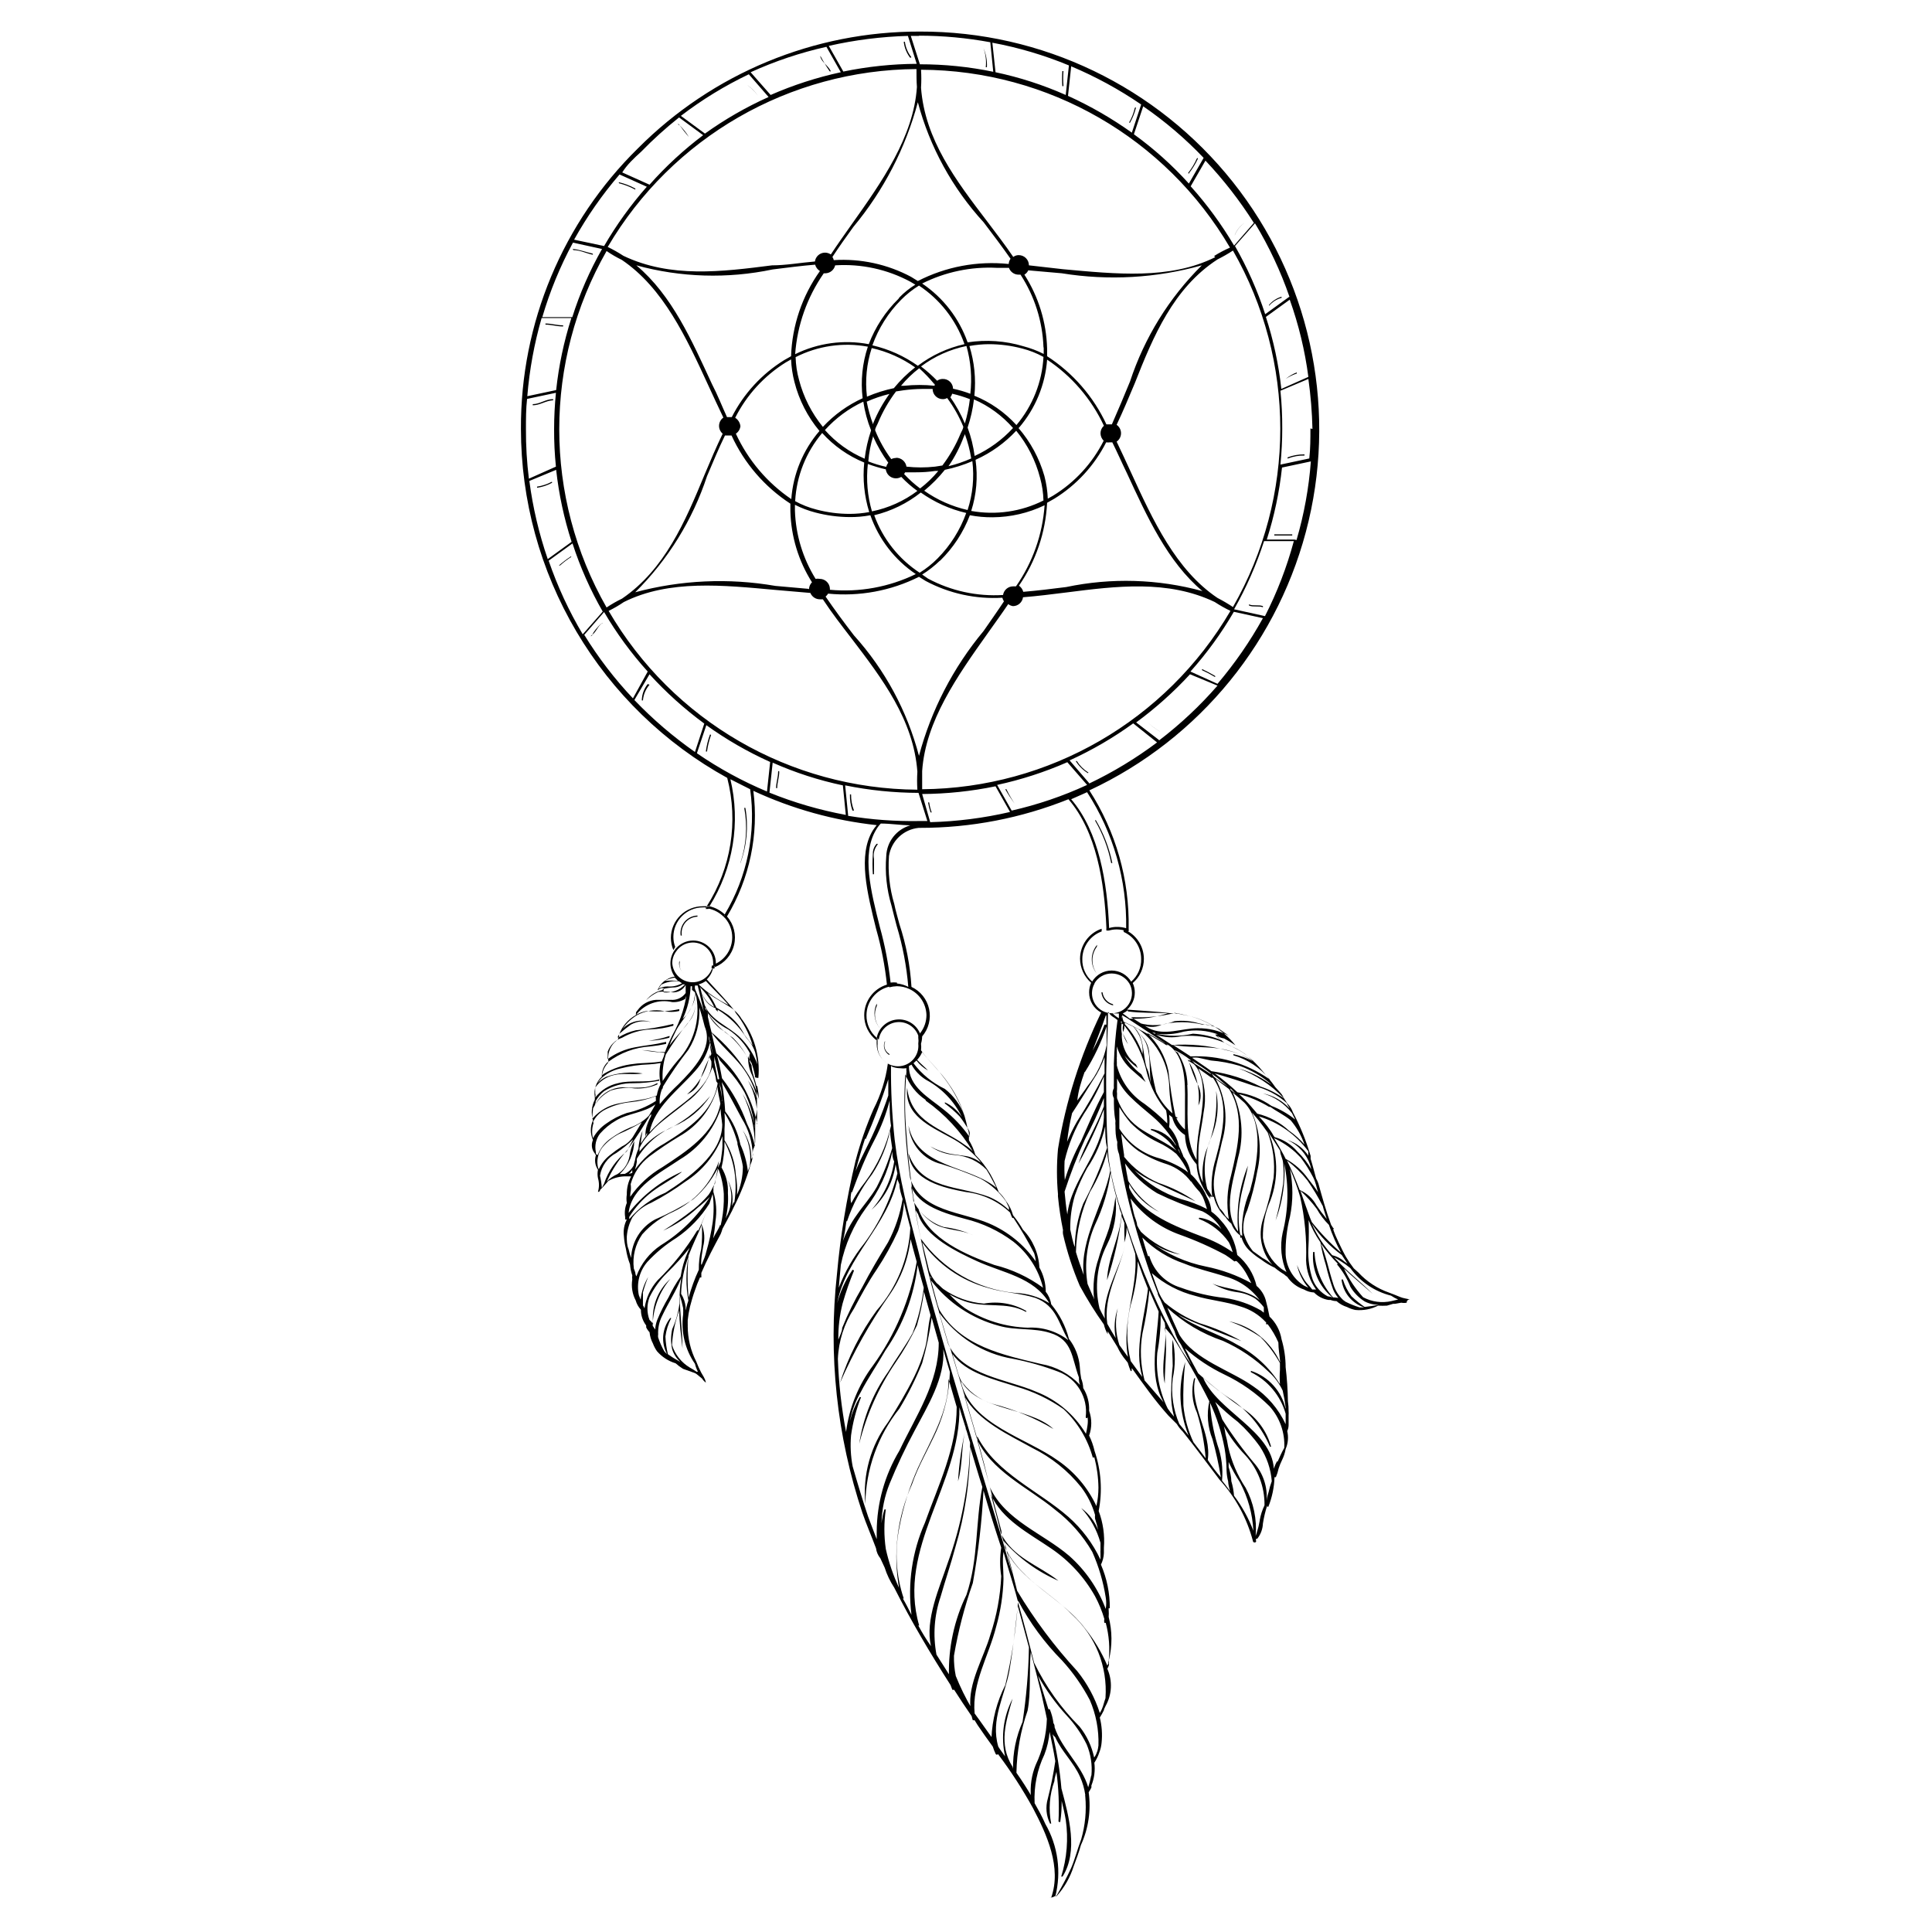 <?xml version="1.0" encoding="UTF-8"?>
<!-- Uploaded to: ICON Repo, www.svgrepo.com, Generator: ICON Repo Mixer Tools -->
<svg fill="#000000" width="800px" height="800px" version="1.1" viewBox="144 144 512 512" xmlns="http://www.w3.org/2000/svg">
 <g>
  <path d="m441.54 417.76c0.293 1.055 0.762 2.051 1.383 2.953-0.723-1.688-1.266-2.531-1.383-2.953z"/>
  <path d="m321.43 418.54c-1.801 0.602-3.656 1.027-5.539 1.262 1.832-0.035 3.652-0.297 5.418-0.781 0.125-0.125 0.172-0.312 0.121-0.48z"/>
  <path d="m387.36 418.48 0.48-0.543v0.004c-0.992-2.481-3.496-4.012-6.152-3.758-2.66 0.25-4.836 2.219-5.348 4.84l0.543 0.48c0.355-2.469 2.352-4.379 4.836-4.621 2.484-0.242 4.812 1.246 5.641 3.598z"/>
  <path d="m331 384.77 0.359-0.602h-1.082c-2.234-0.016-4.383 0.855-5.977 2.426-1.59 1.57-2.496 3.707-2.512 5.941 0.008 1.117 0.23 2.223 0.664 3.254l0.48-0.844c-0.316-0.848-0.48-1.746-0.48-2.648 0-4.324 3.504-7.828 7.824-7.828h0.723z"/>
  <path d="m331.72 384.89 0.359-0.602h-0.723l-0.359 0.602z"/>
  <path d="m332.57 400.66h0.785c0.023-0.258 0.023-0.523 0-0.781h-0.723z"/>
  <path d="m324.02 398.73c-0.23 1.234 0.258 2.496 1.262 3.25-0.922-0.676-1.367-1.828-1.145-2.949 0 0-0.059-0.543-0.117-0.301z"/>
  <path d="m378.5 419.93c-0.582 1.309-0.121 2.844 1.086 3.613 0 0 0.359 0 0-0.301-1.078-0.668-1.512-2.019-1.023-3.191l-0.059-0.121z"/>
  <path d="m438.89 410.41s0.301 0 0-0.301c-1.449-0.402-2.519-1.637-2.707-3.129h-0.301c0.16 1.668 1.375 3.051 3.008 3.43z"/>
  <path d="m434.2 361.46c2.039 3.492 3.484 7.297 4.273 11.262h0.301 0.004c-0.812-3.988-2.277-7.812-4.336-11.32 0 0-0.301-0.121-0.242 0.059z"/>
  <path d="m376.34 367.61c-0.68 0.711-1.051 1.668-1.023 2.652-0.125 1.801-0.125 3.613 0 5.418h0.301v-4.035c-0.262-1.363 0.09-2.773 0.965-3.852 0 0 0.121-0.242-0.242-0.184z"/>
  <path d="m340.21 372.79c1.719-4.695 2.176-9.762 1.324-14.691h-0.301c0.91 4.863 0.559 9.883-1.023 14.57v0.121z"/>
  <path d="m369.54 354.54h-0.301c-0.039 1.453 0.184 2.902 0.66 4.273h0.422c-0.527-1.363-0.793-2.812-0.781-4.273z"/>
  <path d="m390.25 356.65h-0.301c0.145 0.902 0.367 1.785 0.66 2.648h0.301c-0.316-0.855-0.539-1.742-0.66-2.648z"/>
  <path d="m410.71 353.16h-0.301c0.746 1.312 1.57 2.582 2.469 3.793 0 0 0.359 0 0 0-0.812-1.211-1.535-2.477-2.168-3.793z"/>
  <path d="m432.39 348.7c-1.215-0.766-2.246-1.797-3.012-3.012h-0.301c0.809 1.293 1.898 2.383 3.191 3.191 0 0 0.301-0.059 0.121-0.18z"/>
  <path d="m451.29 337.8c-1.227-0.715-2.363-1.586-3.371-2.59 1.051 1.027 2.223 1.918 3.492 2.648z"/>
  <path d="m465.98 323.11c-1.109-0.66-2.258-1.262-3.43-1.805v0.301c1.18 0.531 2.324 1.137 3.43 1.805 0 0 0.18-0.18 0-0.301z"/>
  <path d="m478.69 304.63c-1.145-0.422-2.469 0-3.613-0.422 0 0-0.301 0 0 0.301 1.145 0.422 2.469 0 3.613 0.422v-0.301z"/>
  <path d="m481.7 285.91h4.758v-0.301h-4.758z"/>
  <path d="m485.31 265.5c1.398-0.539 2.891-0.805 4.394-0.781v-0.301c-1.523-0.023-3.035 0.242-4.457 0.781 0 0-0.121 0.422 0.062 0.301z"/>
  <path d="m484.71 244.43c0.91-0.617 1.902-1.102 2.949-1.445v-0.301c-1.074 0.414-2.07 1.004-2.949 1.746z"/>
  <path d="m480.38 224.98c0.848-1 1.98-1.715 3.25-2.047v-0.301c-1.297 0.375-2.449 1.129-3.312 2.168 0 0-0.059 0.363 0.062 0.18z"/>
  <path d="m471.29 206.19c0.559-1.324 1.504-2.457 2.707-3.25-1.301 0.824-2.293 2.051-2.828 3.492z"/>
  <path d="m459.12 189.88c0.922-1.195 1.711-2.488 2.348-3.856 0 0 0-0.301-0.301 0-0.605 1.355-1.371 2.629-2.289 3.793 0 0 0.121 0.422 0.242 0.062z"/>
  <path d="m443.47 176.51c0.688-1.23 1.215-2.547 1.562-3.914 0 0 0-0.301-0.301 0-0.301 1.355-0.809 2.652-1.504 3.852 0 0 0.18 0.184 0.242 0.062z"/>
  <path d="m425.83 166.7c-0.102-1.285-0.102-2.574 0-3.856h-0.301c-0.102 1.324-0.102 2.652 0 3.973 0 0 0.301 0.121 0.301-0.117z"/>
  <path d="m405.24 161.82h0.301c0.094-1.734-0.215-3.465-0.906-5.059 0 0-0.359 0 0 0 0.586 1.621 0.793 3.348 0.605 5.059z"/>
  <path d="m385.49 159.11c-0.91-1.172-1.492-2.566-1.684-4.035h-0.305c0.168 1.531 0.75 2.988 1.688 4.215 0 0 0.422 0 0.301-0.18z"/>
  <path d="m363.88 162.91h0.301c-0.602-1.445-2.289-2.289-2.769-3.793v-0.305c0.742 1.414 1.566 2.781 2.469 4.098z"/>
  <path d="m342.32 166.76c0.969 0.73 1.82 1.602 2.527 2.59-0.699-1.027-1.574-1.926-2.586-2.648 0 0-0.184 0 0.059 0.059z"/>
  <path d="m326.55 180.3c-0.664-1.145-1.504-2.109-2.41-3.07-0.902-0.965-0.359 0 0 0 0.746 1.066 1.551 2.09 2.41 3.07z"/>
  <path d="m308.12 192.59c1.445 0.363 2.844 0.91 4.152 1.625 0 0 0.301 0 0-0.301-1.344-0.73-2.781-1.277-4.273-1.625 0 0-0.062 0.242 0.121 0.301z"/>
  <path d="m296.02 210.29c1.688 0 3.312 0.844 4.996 1.203 0 0 0.301 0 0-0.301-1.688-0.359-3.312-1.023-5.117-1.203-0.121-0.062-0.121 0.238 0.121 0.301z"/>
  <path d="m293.13 230.21c-1.504 0-3.012-0.48-4.574-0.48v0.301c1.566 0 3.012 0.48 4.574 0.48 0.18 0.062 0.18-0.301 0-0.301z"/>
  <path d="m290.48 249.78c-1.867 0-3.434 1.324-5.297 1.324v0.301c1.867 0 3.434-1.203 5.297-1.324 0.18 0.062 0.18-0.301 0-0.301z"/>
  <path d="m290.18 271.7c-1.203 0.637-2.504 1.062-3.852 1.262v0.301c1.395-0.195 2.742-0.645 3.973-1.324 0 0 0.062-0.301-0.121-0.238z"/>
  <path d="m295.12 291.57c-1.055 0.691-2.059 1.457-3.008 2.289h0.301c0.938-0.848 1.945-1.613 3.008-2.289 0 0-0.18-0.242-0.301 0z"/>
  <path d="m303.49 309.21c-1.082 0.781-1.445 2.168-2.469 2.949-1.023 0.781 0 0.359 0 0s1.383-2.168 2.41-2.949c0.66 0.18 0.238-0.059 0.059 0z"/>
  <path d="m315.65 325.28c-0.988 1.23-1.539 2.758-1.566 4.336h0.301c0.125-1.535 0.738-2.992 1.746-4.156z"/>
  <path d="m332.14 338.71c-0.535 1.438-0.898 2.934-1.082 4.457h0.301c0.211-1.5 0.574-2.973 1.082-4.394 0 0-0.301-0.242-0.301-0.062z"/>
  <path d="m350.21 348.52c0 1.445-0.543 2.891-0.543 4.336h0.301c0-1.445 0.543-2.891 0.543-4.336 0-0.242-0.301-0.242-0.301 0z"/>
  <path d="m376.34 409.99c-1.027 2.144-0.695 4.691 0.844 6.504-1.406-1.688-1.711-4.031-0.781-6.023 0 0-0.062-0.602-0.062-0.48z"/>
  <path d="m434.68 394.46c-1.793 2.211-1.793 5.375 0 7.586 0 0 0.359 0 0 0-1.574-2.129-1.574-5.039 0-7.164 0 0 0.121-0.664 0-0.422z"/>
  <path d="m328.84 386.93v-0.301c-1.324 0.039-2.566 0.637-3.418 1.648-0.852 1.016-1.227 2.34-1.039 3.648h0.301c-0.191-1.227 0.156-2.477 0.949-3.434 0.797-0.957 1.961-1.523 3.207-1.562z"/>
  <path d="m344.97 429.68c0.551-5.769-1.156-11.531-4.754-16.074l0.301 0.359c-0.539-0.859-1.211-1.633-1.988-2.285-2.227-2.828-4.816-5.418-7.227-8.129 0.855-0.832 1.441-1.902 1.688-3.07l-0.422 0.48c-0.965 2.332-3.414 3.691-5.902 3.273-2.488-0.418-4.359-2.5-4.512-5.019-0.004-0.957 0.27-1.898 0.781-2.707l0.422-0.602c1.398-1.852 3.824-2.594 6.016-1.84 2.195 0.754 3.652 2.832 3.617 5.148 0.027 0.262 0.027 0.523 0 0.785h0.723v-0.723c0-1.598-0.633-3.129-1.762-4.258-1.129-1.129-2.664-1.766-4.258-1.766-1.699 0.004-3.316 0.727-4.457 1.988-0.176 0.188-0.336 0.387-0.48 0.602-0.703 1.008-1.082 2.203-1.086 3.434-0.004 1.273 0.398 2.519 1.145 3.551-0.566 0.059-1.117 0.223-1.625 0.48-1.355 0.617-2.418 1.742-2.949 3.133 0.328-0.258 0.691-0.461 1.082-0.602h0.543c0.121 0.137 0.121 0.344 0 0.48-1.836 0.316-3.484 1.305-4.637 2.769 0.941-0.93 2.043-1.684 3.254-2.227 1.223-0.125 2.457-0.082 3.672 0.121 1.457 0.109 2.848-0.645 3.551-1.93v2.106 0.004c-0.902 1.273-2.422 1.961-3.973 1.805h-3.852-0.004c-1.945 0.133-3.734 1.125-4.875 2.711l-0.422 0.543v-0.004c-0.059 0.258-0.078 0.523-0.059 0.785-2.066 1.129-3.648 2.969-4.457 5.176-0.008 0.16-0.008 0.324 0 0.484l-0.359 0.844-0.965 0.844v-0.004c-1.219 1.336-1.77 3.148-1.504 4.938-1.184 0.996-1.828 2.488-1.746 4.035-1.48 1.363-2.18 3.371-1.867 5.356 0.023 0.262 0.023 0.523 0 0.785-0.859 1.672-1.035 3.617-0.48 5.418-0.758 1.664-0.758 3.574 0 5.238-0.535 1.18-0.348 2.559 0.48 3.551 0.066 0.18 0.168 0.344 0.301 0.484-0.43 1.297-0.227 2.723 0.543 3.852-0.152 0.734-0.152 1.492 0 2.227 0.348 1.18 0.348 2.434 0 3.613h0.301c0.148-0.184 0.27-0.383 0.359-0.602 0.781-0.723 1.383-1.504 2.106-2.289h0.004c1.484-0.84 3.172-1.254 4.875-1.203h1.145c-0.789 1.48-1.184 3.141-1.145 4.816-0.125 0.738-0.125 1.492 0 2.227-0.508 1.219-0.652 2.555-0.422 3.856-0.02 0.18-0.02 0.359 0 0.539h0.422c-0.691 1.336-0.965 2.848-0.781 4.336 0.078 1.16 0.258 2.309 0.539 3.434 0.215 1.398 0.578 2.769 1.086 4.094 0.082 1.004 0.281 1.992 0.602 2.949-0.047 0.359-0.047 0.723 0 1.082-0.305 1.898 0.012 3.84 0.902 5.539 0.262 0.922 0.734 1.77 1.387 2.469-0.012 1.5 0.477 2.961 1.383 4.156 0.035 0.16 0.035 0.32 0 0.48 0.223 0.492 0.531 0.938 0.902 1.324 0.102 1.055 0.41 2.078 0.906 3.012 0.27 0.727 0.633 1.414 1.082 2.047 1.316 1.504 3.027 2.609 4.938 3.191 0.598 0.535 1.242 1.02 1.926 1.445l3.191 1.145 0.48 0.301 1.387 1.141c0.27 0.422 0.617 0.789 1.023 1.086-0.18-1.086-0.844-1.926-1.266-2.711-0.473-0.918-0.895-1.863-1.266-2.828-1.508-2.941-2.293-6.203-2.285-9.512 0.023-0.121 0.023-0.242 0-0.363v-1.145c0.125-1.195 0.324-2.383 0.602-3.551 0.359-1.383 0.781-2.891 1.266-4.215 0.398-1.207 0.859-2.394 1.383-3.551h0.359l0.004-1.207c1.504-3.551 3.312-6.922 5.117-10.297v0.004c0.191-0.449 0.352-0.914 0.48-1.387 0.844-1.566 1.746-3.191 2.527-4.758l0.359-0.781h0.004c1.902-3.691 3.434-7.562 4.574-11.559 0.379-0.832 0.566-1.734 0.543-2.648 0-0.602 0-1.203 0.359-1.805 0.184-0.504 0.285-1.031 0.301-1.566v-1.988-1.383c0-1.445 0-2.828 0.359-4.273l0.004-0.004c0.152-1.801 0.152-3.613 0-5.418-0.176-1.531-0.562-3.027-1.145-4.453-0.809-1.602-1.184-3.387-1.082-5.18 0.164 0.68 0.473 1.316 0.902 1.867 0.383 1.102 0.684 2.227 0.902 3.371v0.301c0 0.301 0.844 0.242 0.902 0.301zm-22.156-26.609 0.844 0.844v-0.004c-1.164-0.074-2.328-0.074-3.492 0 0.836-0.41 1.73-0.695 2.648-0.84zm-4.336 2.949 0.781-1.082 0.004-0.004c1.434-0.719 3.035-1.031 4.637-0.902l0.84 0.543c-1.168 0.664-2.512 0.961-3.852 0.844-0.84 0-1.664 0.207-2.406 0.602zm1.387 0.965c0.066-0.156 0.066-0.328 0-0.484-0.086-0.172-0.238-0.301-0.422-0.359 1.145-0.277 2.316-0.441 3.492-0.484 0.719-0.086 1.402-0.355 1.988-0.781h0.602c-1.445 1.562-3.547 2.348-5.66 2.109zm19.086 5.418c2.051 2.57 3.582 5.516 4.516 8.668-0.664-0.965-1.504-1.867-2.168-2.828-1.027-2.039-2.484-3.824-4.273-5.238-1.023-0.727-2.09-1.391-3.191-1.988-0.461-1.074-1.027-2.102-1.688-3.07l-0.664-0.844c2.227 1.688 4.875 2.891 7.106 4.574zm-7.887-8.43c1.988 2.227 4.215 4.215 6.019 6.383-2.91-1.414-5.59-3.262-7.945-5.481 0.688-0.184 1.34-0.488 1.926-0.902zm-2.891 1.203h0.723c0.902 3.852 1.867 7.766 2.711 11.68 0.004-0.16 0.004-0.32 0-0.48-0.02-0.359-0.02-0.723 0-1.086-0.988-3.125-2.133-6.199-3.434-9.211-0.055-0.258-0.055-0.523 0-0.781zm2.891 6.019c0.102 0.332 0.262 0.637 0.48 0.906-0.281-0.305-0.543-0.629-0.781-0.965zm4.273 24.562c0-1.566-0.422-3.07-0.723-4.637v0.004c0.023-0.32 0.023-0.641 0-0.965 0 0.602 0 1.203 0.301 1.805 0.301 0.602 0.359 2.527 0.48 3.852l-0.359-0.059zm0 0.543v1.988-1.566c0.027-0.141 0.008-0.289-0.059-0.418zm-1.145-6.258-0.902-4.637c0.047-0.48 0.047-0.965 0-1.445 0.48 1.988 0.965 4.035 1.324 6.019l-0.422 0.059zm-0.359 0.543c0-0.004 0.359 0.48 0.359 0.48-1.203 7.707-7.828 12.043-14.09 15.953h0.004c-3.094 1.695-5.769 4.059-7.828 6.926 0.211-0.652 0.371-1.316 0.48-1.988 0.016-0.281 0.016-0.562 0-0.844 2.289-3.805 5.695-6.812 9.754-8.609 3.969-1.652 7.348-4.465 9.695-8.066-3.426 4.141-7.777 7.422-12.703 9.57-2.332 1.312-4.379 3.07-6.023 5.18v-0.48-0.484c0.52-1.109 1.188-2.141 1.988-3.07l2.047-2.227c2.59-2.469 5.598-4.457 8.309-6.742 3.269-2.309 5.715-5.598 6.984-9.395 0.48 1.023 0.844 2.41 1.023 3.856zm-0.902-7.227c-0.422-1.504-0.785-2.949-1.145-4.336v-0.48c0.422 1.746 0.844 3.492 1.266 5.238h-0.004c0.016-0.152-0.027-0.301-0.117-0.422zm-0.422 0c-1.188 2.172-2.176 4.449-2.949 6.801-0.523 1.75-1.805 3.164-3.492 3.856 3.195-2.758 5.328-6.551 6.019-10.719 0 0.664 0 1.203 0.422 1.926 0.602 5.844-6.746 10.539-10.355 13.43-2.172 1.617-4.184 3.43-6.023 5.418 1.324-6.684 7.586-11.137 12.043-16.195 2.086-2.281 3.504-5.094 4.094-8.129-0.18 1.203 0 2.348 0.242 3.434zm-15.355 14.809 1.023-1.867v0.004c-0.371 0.602-0.715 1.227-1.023 1.863zm1.082-1.383-0.48 0.664zm-0.844 1.324m3.973-16.918c0.48-1.383 1.082-2.648 1.746-3.973 1.629-3.254 5.543-6.504 5.062-10.234l0.359 1.203c1.102 6.082-0.727 12.328-4.934 16.855-1.453 1.711-2.781 3.519-3.977 5.422-0.156-2.383 0.129-4.769 0.844-7.047 1.738-2.844 3.648-5.578 5.719-8.188 1.699-1.73 2.441-4.18 1.988-6.562 1.023 5.117-4.035 8.43-6.805 12.465zm-1.68 11.559c-0.047-0.258-0.047-0.523 0-0.781 2.055-3.379 4.309-6.637 6.742-9.754 2.121-3.356 3.133-7.297 2.891-11.258 0.543 1.688 1.023 3.371 1.445 5.117 2.41 5.719-3.191 11.438-6.863 15.172-1.746 1.625-3.434 3.43-5.059 5.359-0.121-1.465 0.125-2.934 0.723-4.277zm7.707-27.516v0.004c0.023 0.359 0.023 0.723 0 1.082l0.781 0.664c-0.039 2.699-1.223 5.258-3.25 7.043 1.281-2.719 2-5.668 2.106-8.672h0.363zm-22.277 20.531v-0.301c3.262-2.465 7.176-3.91 11.258-4.152 1.395-0.148 2.781-0.367 4.156-0.664v-0.543l-2.227 0.48c-1.926 0.359-3.852 0.543-6.019 0.965h-0.004c-2.617 0.469-5.094 1.543-7.227 3.133v-1.988c0.633-1.742 2.031-3.098 3.793-3.672 2.32-1.328 4.918-2.09 7.586-2.227 2.043-0.07 4.062-0.391 6.023-0.965v-0.48c-3.269 0.797-6.586 1.363-9.934 1.684-1.691 0.375-3.305 1.047-4.758 1.988-0.031-0.117-0.031-0.242 0-0.359 0 0 0.359-0.602 0.48-0.781v-0.004c0.941-0.836 1.926-1.621 2.953-2.348 1.633-0.898 3.551-1.137 5.356-0.66-2.633-0.922-5.562-0.242-7.523 1.746 1-1.477 2.316-2.711 3.852-3.613 2.133-1.156 4.602-1.539 6.984-1.086 1.367 0.332 2.789 0.332 4.156 0v-0.48c-2.812 0.59-5.695 0.754-8.551 0.48-1.016 0.164-1.996 0.512-2.891 1.023 2.258-2.898 5.996-4.215 9.574-3.371 1.203 0.07 2.398-0.223 3.43-0.844l0.664-1.742v-1.867c-0.363 4.684-1.762 9.227-4.094 13.305-0.664 1.383-1.383 2.891-1.926 4.394h-1.508c-1.535-0.258-3.082-0.438-4.637-0.543 1.996 0.348 4.004 0.586 6.023 0.723 0 0.781-0.48 1.566-0.723 2.289-2.527 0.48-5.481 0.359-7.344 0.664h-0.004c-2.805 0.273-5.516 1.156-7.945 2.586l-0.543 0.422c0.176-1.219 0.723-2.352 1.566-3.25zm-3.973 12.043c0.988-2.102 2.668-3.801 4.754-4.816 2.039-0.656 4.203-0.84 6.324-0.543 2.062 0.121 4.125-0.25 6.019-1.082-0.027-0.121-0.027-0.242 0-0.363-1.023 0.582-2.148 0.969-3.312 1.145-2.004 0.145-4.016 0.145-6.019 0-3.184 0.125-6.027 2.035-7.344 4.938l0.301-0.965v-0.301c0.555-1.023 1.312-1.922 2.227-2.648 2.309-1.441 4.984-2.172 7.707-2.106 2.324-0.004 4.641-0.227 6.922-0.664v-0.359c-3.371 1.023-7.766 0.117-10.957 1.023-2.391 0.512-4.523 1.855-6.019 3.793 0.102-0.355 0.102-0.73 0-1.086v-0.422-0.238c-0.023-0.301-0.023-0.605 0-0.902 1.195-1.688 2.977-2.871 4.996-3.312 2.469-0.602 5.117 0 7.586-0.422-3.258-0.492-6.582-0.184-9.691 0.902-0.863 0.41-1.641 0.984-2.289 1.688 0.289-0.445 0.609-0.871 0.961-1.266 1.379-1.266 3.059-2.16 4.879-2.59 2.598-0.68 5.262-1.062 7.945-1.145 0.992-0.059 1.977-0.176 2.953-0.359-0.406 1.844-0.406 3.754 0 5.598-0.512 0.938-0.859 1.957-1.023 3.012-1.395 0.559-2.848 0.945-4.336 1.145-1.926 0.359-3.852 0.543-6.019 1.023-2.481 0.516-4.734 1.801-6.445 3.672-0.148 0.125-0.254 0.293-0.301 0.48 0.012-0.863 0.074-1.73 0.184-2.586zm0 3.551c0.688-1.43 1.832-2.594 3.25-3.309 2.156-1.105 4.508-1.781 6.922-1.988 2.231-0.23 4.414-0.758 6.504-1.566-0.023 0.301-0.023 0.602 0 0.902v0.363c-2.352 1.527-4.965 2.609-7.707 3.191-1.953 0.668-3.801 1.621-5.477 2.828-1.453 0.992-2.648 2.312-3.492 3.856-0.344-1.355-0.281-2.777 0.18-4.094zm0.781 8.488v-0.48c-0.195-0.871-0.195-1.777 0-2.648 0.195-0.832 0.562-1.609 1.082-2.289 1.227-1.391 2.668-2.57 4.277-3.492 3.191-1.926 7.465-2.047 10.414-4.273-0.543 1.082-1.145 1.988-1.746 3.012-1.379 1.414-3.07 2.484-4.938 3.129-1.781 0.762-3.477 1.711-5.055 2.832-1.609 1.09-2.848 2.641-3.555 4.453zm0.602 3.734c-0.5-1.895-0.098-3.914 1.086-5.477 1.234-1.484 2.746-2.711 4.453-3.613 2.078-0.883 4.09-1.906 6.019-3.07l-2.168 3.551h0.004c-0.711 1.234-1.785 2.223-3.074 2.828-1.125 0.723-2.211 1.508-3.25 2.352-1.242 0.977-2.231 2.234-2.891 3.672zm0.965 5.238c-0.07-1.094-0.23-2.184-0.484-3.25 0.41-2.582 2.019-4.816 4.336-6.023 1.578-1.086 3.066-2.293 4.457-3.609l-1.688 3.191c-2.805 2.191-4.898 5.168-6.019 8.547zm6.019-3.734-1.266 0.062c2.379-2.316 3.762-5.473 3.856-8.789-0.672 1.254-1.098 2.621-1.266 4.031-0.348 1.965-1.508 3.691-3.191 4.758-1.074 0.453-2.039 1.129-2.828 1.984 1.324-2.988 3.113-5.754 5.297-8.188 2.406-3.277 4.617-6.695 6.625-10.234-0.359 0.602-0.723 1.203-1.023 1.867 0-0.48 0.543-0.902 0.844-1.383v0.543l-0.004-0.004c-0.594 1.066-1 2.227-1.203 3.434 0.098-0.926 0.363-1.82 0.781-2.648-0.777 1.438-1.148 3.059-1.082 4.695l0.422-1.082v0.602-0.004c-0.598 0.723-1.141 1.488-1.625 2.289 0-1.145 0.301-2.289 0.422-3.371-0.602 1.543-0.965 3.164-1.086 4.816-0.43 0.961-0.734 1.973-0.902 3.012-0.145 0.453-0.266 0.914-0.359 1.383-0.539 1.023-1.41 1.828-2.469 2.289zm1.145 0c0.352-0.289 0.656-0.637 0.902-1.023-0.027-0.156-0.027-0.32 0-0.48v0.844c0.012 0.141 0.012 0.281 0 0.422zm0.48 4.816c0.098-0.695 0.098-1.406 0-2.106 0.82-2.93 2.574-5.508 4.996-7.344 2.539-1.902 5.172-3.668 7.891-5.301 5.016-2.828 8.684-7.559 10.172-13.125 0 1.445 0.48 2.949 0.723 4.457-1.562 8.008-9.031 12.645-15.41 16.855-3.367 1.961-6.266 4.633-8.492 7.828 0-0.504 0.043-1.008 0.121-1.504zm13.367-5.297c-5.438 2.445-10.207 6.164-13.91 10.836 0.723-6.863 8.43-10.656 13.547-14.148 5.106-3.031 8.949-7.797 10.84-13.426 0 1.383 0.301 2.769 0.422 4.152 0 7.828-9.09 14.27-15.051 18.062l-0.004 0.004c-3.695 1.539-6.977 3.934-9.57 6.984-0.023-0.203-0.023-0.402 0-0.605 1.586-2.555 3.625-4.797 6.019-6.621 2.527-1.926 5.359-3.312 7.887-5.238zm-13.246 22.758c-0.266-0.746-0.488-1.512-0.664-2.285-0.48-1.145-0.48-2.231-0.48-3.375 0.129-1.793 0.645-3.539 1.504-5.117 1.297-1.703 3.019-3.035 5-3.852 3.148-1.633 6.168-3.504 9.031-5.602 4.481-2.852 7.922-7.074 9.812-12.039v2.648c0 0.902-0.301 2.769-0.48 4.152v0.004c-1.613 3.871-4.133 7.297-7.348 9.992-3.203 2.035-6.562 3.809-10.055 5.297-3.762 2.031-6.168 5.902-6.32 10.176zm23.723-24.562v0.965-0.004c-0.039-0.297-0.039-0.602 0-0.902zm-22.578 28.777c0-0.48-0.301-0.965-0.422-1.383-0.418-3.203 0.375-6.445 2.227-9.094 2.305-2.578 5.141-4.633 8.309-6.019 5.637-2.699 9.969-7.531 12.043-13.426-0.301 1.926-0.723 3.793-1.082 6.019-0.664 0.965-0.965 1.988-1.688 2.949-1.199 1.41-2.527 2.703-3.973 3.856-2.59 2.027-5.281 3.918-8.07 5.66v0c3.328-1.523 6.394-3.555 9.094-6.023 1.16-0.914 2.266-1.898 3.309-2.949-3.305 5.207-7.75 9.594-13.004 12.824-2.984 1.992-5.262 4.883-6.504 8.25-0.117-0.207-0.199-0.43-0.238-0.664zm1.988 8.367v-0.301-3.129h-0.004c0.371-1.395 0.836-2.762 1.387-4.094-1.094 1.84-1.77 3.894-1.988 6.019l-0.48-1.203c-0.668-3.117 0.156-6.367 2.227-8.789 2.273-2.465 4.867-4.609 7.707-6.383 3.535-2.406 6.531-5.523 8.789-9.152-0.855 2.438-1.84 4.832-2.949 7.164h-0.301c-2.934 4.848-6.473 9.297-10.535 13.246-1.848 2.078-3.039 4.652-3.434 7.406-0.113-0.273-0.254-0.539-0.422-0.781zm3.793 3.852-0.004 0.004c-0.316 0.809-0.5 1.66-0.539 2.527l-0.664-0.965v-0.422 0.004c0.16-4.43 1.816-8.672 4.695-12.043-3.394 3.031-5.102 7.523-4.574 12.043-0.25-0.438-0.574-0.824-0.965-1.145-0.734-1.941-0.734-4.082 0-6.019 1.168-2.398 2.734-4.578 4.637-6.445 2.148-2.098 4.156-4.328 6.023-6.68l-0.48 1.023h-0.004c-0.93 2.113-1.578 4.34-1.926 6.621-1.219 1.73-2.285 3.566-3.191 5.481-1.152 1.926-2.16 3.941-3.012 6.019zm2.828 9.09v0.004c-0.375-1.539-0.598-3.113-0.664-4.695 0.215-1.68 0.727-3.312 1.508-4.816 0 0 0-0.301-0.301 0-2.102 2.723-2.406 6.422-0.785 9.453-0.266-0.215-0.508-0.457-0.723-0.723-0.664-1.168-1.207-2.398-1.625-3.672-0.047-0.258-0.047-0.523 0-0.785-0.082-1.73 0.293-3.453 1.086-4.996 1.566-3.312 3.672-6.504 5.059-9.996l-0.004 0.004c-0.387 2.367-0.547 4.766-0.48 7.164-0.035-0.16-0.035-0.324 0-0.484-0.281 2.375-0.93 4.691-1.926 6.863-0.414 1.785-0.414 3.637 0 5.422 0.41 1.277 1.16 2.422 2.168 3.309-1.145-0.613-2.254-1.297-3.312-2.047zm7.164 2.535c0.176 0.73 0.441 1.438 0.781 2.106h-0.359c-0.559-0.398-1.141-0.762-1.746-1.082-2.273-1.352-3.969-3.496-4.758-6.023 0.18-3.129 0.828-6.215 1.93-9.148 0 3.312 0.48 6.684 0.844 10.055 0-4.695-0.723-9.391-0.723-14.09 0.359 1.082 0.664 2.289 0.902 3.434v-0.004c0.027 0.562 0.027 1.125 0 1.688-0.621 4.594 0.496 9.254 3.129 13.066zm-2.469-14.148c-0.027-0.281-0.027-0.562 0-0.844-0.105-1.266-0.52-2.484-1.203-3.555 0.098-3.332 0.746-6.629 1.926-9.75-0.684 3.82-0.684 7.734 0 11.559-0.359 0.961-0.543 1.867-0.723 2.59zm4.094-16.195c-0.426 1.773-0.625 3.594-0.602 5.418-1.117 2.402-2.023 4.902-2.711 7.465-0.352-3.746-0.352-7.516 0-11.258 0.543-1.383 1.145-2.828 1.805-4.273 0.664-1.445 1.145-2.527 1.688-3.852v-0.004c0.156 2.227 0.094 4.465-0.18 6.684zm0 3.852c0-1.504 0.301-2.949 0.543-4.516 0.523-2 0.379-4.113-0.422-6.019 1.082-2.648 2.106-5.359 2.949-8.008 0.332 2.516 0.332 5.066 0 7.586-0.383 2.606-0.945 5.18-1.684 7.707-0.242 1.141-0.723 2.227-1.266 3.551zm5.059-10.355c-0.48 1.324-1.324 2.41-1.867 3.613 0.293-1.473 0.496-2.961 0.602-4.457 0.426-2.637 0.238-5.332-0.543-7.887 0.027-0.34 0.027-0.684 0-1.023 0.48-1.688 0.902-3.312 1.324-5.059h0.004c0.812 2.125 1.301 4.356 1.441 6.625v1.988-0.004c-0.059 2.172-0.344 4.332-0.84 6.445zm3.613-6.019-0.48 1.023h-0.004c0.414-2.352 0.008-4.773-1.145-6.863 1.301 2.891 1.301 6.199 0 9.09-0.199 0.352-0.379 0.711-0.539 1.082 0.547-2.18 0.75-4.438 0.602-6.68 0.125-2.387-0.461-4.754-1.688-6.805 0.543-2.246 0.809-4.551 0.785-6.863 2.621 4.965 3.531 10.66 2.586 16.195zm0.84-1.387m0-0.48c0.105-1.754 0.004-3.512-0.301-5.238-0.184-3.301-1.219-6.496-3.008-9.273v-2.891 0.004c0.102-1.465 0.102-2.934 0-4.398 1.527 2.469 2.684 5.144 3.43 7.949 0.008 0.121 0.008 0.242 0 0.359 0.48 2.106 1.203 4.152 1.445 6.019v0.004c-0.027 2.609-0.578 5.191-1.625 7.586zm4.215-11.02c0 0.543 0 1.023-0.422 1.504v0.004c0.07-2.731-0.73-5.406-2.285-7.648 1.609 2.742 2.285 5.934 1.926 9.094 0 0.602-0.422 1.203-0.543 1.805-0.281-2.457-0.953-4.856-1.984-7.106-0.637-3.207-2.019-6.219-4.035-8.789-0.148-2.606-0.449-5.199-0.902-7.766 1.867 3.191 3.551 6.32 5.297 9.633 1.773 2.82 2.769 6.062 2.891 9.391zm0.359-7.707h0.004c-0.57-2.84-1.609-5.566-3.07-8.066 0 0-0.301 0 0 0 2.117 4.332 3.227 9.086 3.25 13.906-0.426-2.09-1.133-4.117-2.106-6.019-1.551-4.344-3.785-8.406-6.625-12.039-0.359-2.047-0.781-4.094-1.324-6.019v-0.004c0.316 0.406 0.578 0.852 0.781 1.324l1.988 2.289c1.707 1.832 3.199 3.852 4.457 6.019 1.508 3.016 2.445 6.281 2.769 9.633-0.062 0.121-0.062-0.602-0.184-0.902zm0.781 0.723h0.004c0.027-0.117 0.027-0.242 0-0.359v0.359zm0-0.844 0.004 0.004c-1.457-7.266-5.266-13.844-10.836-18.727-0.422-1.746-0.844-3.551-1.266-5.418 2.289 3.129 5.418 5.719 7.887 8.789 2.062 2.621 3.519 5.664 4.277 8.91-0.621-1.805-1.469-3.527-2.531-5.117 0 0-0.359 0 0 0 1.957 3.543 2.777 7.598 2.348 11.621zm0-10.055 0.004 0.004c0.238 1.152 0.398 2.316 0.48 3.492-0.703-2.574-1.824-5.012-3.309-7.227-2.527-3.953-5.656-7.488-9.273-10.477-0.359-1.324-0.664-2.648-0.965-4.094h0.004c0.02-0.301 0.02-0.602 0-0.902 1.016 2.07 2.629 3.789 4.633 4.938 2.984 2.328 5.359 5.344 6.926 8.789 0.059 1.867 0.902 3.672 1.324 5.539zm-1.988-8.609 0.008 0.004c-0.125 0.777-0.125 1.57 0 2.348-1.07-2.426-2.582-4.629-4.457-6.504-2.781-1.758-5.144-4.098-6.926-6.863 1.551 1.914 3.477 3.492 5.66 4.637 2.582 1.684 4.664 4.035 6.023 6.801zm-2.461-4.152c-3.129-3.129-7.766-4.457-9.512-8.789l-1.203-4.816 0.176 0.359c1.488 1.488 2.711 3.219 3.613 5.117-1.609-0.758-2.797-2.191-3.25-3.91 0.383 1.938 1.754 3.535 3.613 4.211v0.301l0.539 0.605v-0.543c3.078 1.863 5.676 4.418 7.586 7.465l0.723 0.844c0.719 0.898 1.27 1.918 1.625 3.012 0.258 1.051 0.457 2.117 0.605 3.188-0.977-2.648-2.516-5.051-4.516-7.043z"/>
  <path d="m437.81 572.49c0.047-0.602 0.047-1.207 0-1.809-0.023-0.16-0.023-0.32 0-0.48h0.301c0.027-3.977-0.773-7.91-2.348-11.559 0.477-0.957 0.742-2.004 0.781-3.07v-1.387c0.262-3.312-0.211-6.644-1.383-9.754 1.035-5.301 0.66-10.781-1.086-15.895-0.32-1.414-0.805-2.789-1.445-4.094 0.758-2.121 0.758-4.441 0-6.562 0.102-2.117-0.445-4.219-1.562-6.019-0.035-0.867-0.215-1.723-0.543-2.531-0.191-1.031-0.312-2.078-0.363-3.129-0.219-2.695-1.227-5.269-2.887-7.406-0.875-3.356-2.481-6.481-4.699-9.152-0.176-1.211-0.676-2.356-1.441-3.309-0.008-2.258-0.586-4.473-1.688-6.441-0.195-3.746-1.734-7.293-4.336-9.996-0.781-1.352-1.668-2.637-2.648-3.852-0.387-1.398-1.039-2.707-1.926-3.856-0.512-0.848-1.141-1.617-1.867-2.289-0.633-1.633-1.375-3.223-2.227-4.754-1.109-1.863-2.441-3.582-3.973-5.117-0.387-1.355-0.953-2.652-1.688-3.856v-1.566 0.004c-0.012-0.523-0.137-1.035-0.359-1.508-0.785-4.344-2.535-8.461-5.121-12.039-1.988-3.012-5.059-5.66-7.227-8.73h0.004c0.074-0.582 0.074-1.168 0-1.746 0.188-0.625 0.289-1.273 0.301-1.926 1.715-2 2.398-4.691 1.844-7.266-0.559-2.578-2.285-4.746-4.672-5.859-0.344-5.656-1.418-11.242-3.191-16.617-0.48-1.867-1.023-3.613-1.383-5.418l-0.004-0.004c-1.223-4.094-1.691-8.379-1.383-12.641 0.613-4 3.859-7.074 7.887-7.465h0.301c13.488 0.016 26.855-2.559 39.375-7.586 7.406 8.609 9.512 21.793 10.055 34.078v-0.004c-0.027 0.242-0.027 0.484 0 0.723h0.664-0.004c0.684-0.203 1.395-0.305 2.109-0.301 0.859 0.012 1.711 0.156 2.527 0.422 0.027-0.238 0.027-0.48 0-0.723-0.797-0.246-1.633-0.367-2.469-0.359-0.711-0.008-1.422 0.094-2.106 0.301-0.48-12.043-2.648-25.469-10.055-34.137l4.215-1.867c6.973 10.742 10.578 23.32 10.355 36.121-0.027 0.242-0.027 0.484 0 0.723h0.664-0.004c0.027-0.238 0.027-0.48 0-0.723 0.242-12.965-3.383-25.707-10.414-36.605 29.273-13.641 50.688-39.945 58.105-71.383 7.418-31.434 0.023-64.535-20.066-89.828-20.086-25.293-50.656-39.988-82.953-39.879-28.008-0.074-54.887 11.047-74.656 30.887-19.984 19.59-31.191 46.434-31.066 74.414 0.012 18.895 5.09 37.441 14.703 53.707 9.613 16.266 23.414 29.652 39.965 38.773 2.996 11.598 1.035 23.922-5.422 34.016h0.723c6.277-10.023 8.273-22.148 5.539-33.656l5.238 2.648c1.613 11.504-0.77 23.215-6.742 33.176-1.129-1.07-2.519-1.816-4.035-2.168l-0.359 0.602c1.551 0.297 2.977 1.051 4.094 2.168 0.09-0.199 0.215-0.383 0.363-0.543-0.094 0.199-0.215 0.383-0.363 0.543l0.48 0.48c1.176 1.398 1.816 3.172 1.809 5-0.004 3.074-1.82 5.863-4.637 7.102 0.027 0.262 0.027 0.523 0 0.785 2.562-1.004 4.473-3.191 5.121-5.867 0.648-2.676-0.051-5.496-1.871-7.559 6.004-10 8.465-21.727 6.984-33.297 10.328 4.797 21.371 7.871 32.691 9.094-0.367 0.438-0.711 0.902-1.023 1.383-4.035 6.621-1.504 16.559 0.902 26.25h0.004c1.363 4.785 2.309 9.68 2.828 14.629-3.578 1.09-6.023 4.391-6.019 8.129-0.012 2.594 1.191 5.043 3.25 6.625l0.059-0.664c-1.758-1.5-2.754-3.707-2.707-6.019 0.039-3.594 2.523-6.699 6.019-7.527v-0.18 0.359c0.668-0.18 1.355-0.281 2.047-0.301 1.121 0.012 2.231 0.258 3.25 0.723 2.727 1.242 4.5 3.934 4.578 6.926-0.004 1.75-0.598 3.445-1.688 4.816l-0.48 0.543c0.02 0.219 0.02 0.441 0 0.66 0.078 0.52 0.078 1.047 0 1.566 0.16 1.527-0.332 3.051-1.359 4.195-1.027 1.141-2.492 1.793-4.031 1.793-1.535 0-3-0.652-4.027-1.793-1.027-1.145-1.52-2.668-1.359-4.195-0.023-0.18-0.023-0.363 0-0.543-0.027-0.238-0.027-0.48 0-0.723l-0.242-0.301v0.723c-0.023 0.32-0.023 0.645 0 0.965 0 2.125 1.121 4.094 2.953 5.176-0.578 4.199-1.863 8.27-3.793 12.043-1.93 4.426-3.523 8.996-4.758 13.664-2.379 9.902-4.027 19.965-4.938 30.105-2.34 21.312-0.039 42.879 6.742 63.215 1.082 3.129 2.348 6.019 3.613 9.391v0.004c0.125 0.973 0.523 1.891 1.145 2.648l1.145 2.469c0.594 1.875 1.445 3.656 2.527 5.297 4.457 8.852 9.574 17.461 14.93 25.828l0.48 1.266h0.48c1.445 2.289 3.07 4.695 4.637 6.984h0.004c0.078 0.367 0.18 0.73 0.301 1.082h0.48l0.781 1.266c1.324 1.926 2.648 3.852 4.035 5.719 0.211 0.684 0.473 1.348 0.785 1.988 0.066 0.102 0.18 0.16 0.301 0.16s0.234-0.059 0.301-0.16c3.426 4.551 6.527 9.34 9.27 14.328 3.672 6.984 7.644 15.715 4.816 23.723h-0.48c0.562 0.023 1.113-0.148 1.566-0.48 0 0 0 0.301 0.422 0 2.023-2.266 3.539-4.934 4.453-7.828 0.664-1.805 1.383-3.672 1.926-5.66h0.004c1.996-4.367 2.707-9.211 2.047-13.969 0.27-0.402 0.512-0.824 0.723-1.262v-0.543c0.77-1.906 1.039-3.981 0.781-6.019 0.562-0.863 1.008-1.793 1.324-2.769 0.328-0.828 0.527-1.703 0.602-2.59 0.223-2.219 0.059-4.461-0.48-6.621 0.395-0.625 0.758-1.266 1.082-1.93 0-0.359 0.301-0.723 0.422-1.082 1.73-3.047 1.91-6.734 0.48-9.934 0.176-0.285 0.316-0.59 0.422-0.902 0.031-0.301 0.031-0.605 0-0.906v-0.48c0.926-3.758 0.902-7.688-0.059-11.438zm-47.324-210.72-2.106-7.348c6.535-0.039 13.047-0.727 19.445-2.047l3.852 6.805h0.004c-6.957 1.613-14.055 2.519-21.195 2.707zm-3.492-194.71c-0.902 13.246-9.273 25.105-17.398 36.547-1.867 2.648-3.672 5.18-5.418 7.828v-0.004c-0.461-0.312-1.008-0.48-1.566-0.48-1.344 0.02-2.469 1.016-2.648 2.348-3.672 0.301-7.707 1.023-11.379 1.023-13.246 1.688-26.914 3.434-39.375-2.527-1.332-0.871-2.719-1.656-4.156-2.348 17.062-29.035 48.148-46.945 81.824-47.145 0 1.629 0 3.191 0.117 4.758zm1.387 181.28c0.902-13.246 9.273-25.105 17.398-36.547 1.867-2.648 3.672-5.117 5.418-7.707v0.004c0.363 0.293 0.801 0.48 1.266 0.543 1.344-0.02 2.469-1.02 2.648-2.352 3.734-0.301 7.586-0.781 11.438-1.266 13.246-1.688 26.914-3.434 39.375 2.527l0.004 0.004c1.332 0.871 2.719 1.656 4.152 2.348-17.008 29.047-48.043 47-81.699 47.262v-4.816zm-27.152-50.934c-0.359-0.07-0.727-0.07-1.086 0-3.379-5.438-5.266-11.664-5.477-18.062v-1.566c1.727 0.875 3.543 1.562 5.418 2.047 2.949 0.777 5.981 1.184 9.031 1.207 1.855 0.023 3.711-0.137 5.539-0.484 2.231 6.359 6.453 11.828 12.039 15.594-7.062 3.438-14.934 4.875-22.758 4.156v-0.301c-0.062-1.449-1.258-2.59-2.707-2.59zm-2.953 2.648-8.789-0.781c-12.355-2.144-25.035-1.57-37.148 1.684 8.684-8.609 15.203-19.152 19.027-30.766 1.566-3.672 3.07-7.344 4.758-10.777h1.746-0.004c3.387 7.379 8.793 13.641 15.594 18.062v2.047c0.18 6.664 2.156 13.156 5.723 18.785-0.5 0.496-0.781 1.168-0.785 1.867zm-19.445-45.336c3.043-6.035 7.688-11.117 13.426-14.688l1.383-0.781 0.004-0.004c0.082 2.035 0.387 4.051 0.902 6.019 1.211 4.758 3.473 9.18 6.621 12.945-4.356 5.066-6.973 11.398-7.465 18.062-6.383-4.336-11.461-10.332-14.691-17.34 0.676-0.453 1.113-1.18 1.207-1.984-0.098-0.918-0.609-1.738-1.387-2.231zm42.625 10.656c-0.438-0.004-0.871 0.102-1.262 0.301-1.746-2.356-3.184-4.926-4.277-7.644 0-0.602 0.48-1.266 0.723-1.867 1.238-3.004 2.859-5.836 4.816-8.43l1.988-0.301c1.637-0.223 3.285-0.344 4.938-0.359h2.769c0 1.496 1.211 2.707 2.711 2.707 0.398 0 0.793-0.102 1.141-0.301 1.734 2.344 3.172 4.891 4.277 7.586 0 0.602-0.48 1.266-0.723 1.867-1.238 3.004-2.859 5.836-4.816 8.43l-1.926 0.301h-0.004c-2.519 0.281-5.062 0.281-7.586 0-0.207-1.363-1.391-2.363-2.769-2.348zm-6.621-7.285c-0.816 2.426-1.383 4.926-1.688 7.469-4.031-1.715-7.629-4.309-10.535-7.586 2.856-3.164 6.316-5.727 10.176-7.527 0.383 2.602 1.07 5.144 2.047 7.586zm-1.145-7.644c1.941-0.863 3.957-1.551 6.019-2.047-1.723 2.391-3.156 4.977-4.273 7.707l-0.059 0.359c-0.734-1.953-1.297-3.969-1.688-6.019zm1.746 9.332c1.086 2.418 2.418 4.719 3.973 6.863-0.262 0.316-0.445 0.688-0.539 1.082-1.625-0.348-3.215-0.832-4.758-1.441 0.184-2.312 0.625-4.594 1.324-6.805zm20.289-10.355c0.293-0.305 0.5-0.676 0.602-1.086 1.602 0.367 3.172 0.852 4.699 1.445-0.258 2.184-0.703 4.34-1.324 6.445-1.051-2.484-2.363-4.844-3.914-7.047zm3.672 10.414 0.301-0.781h0.004c0.766 2.09 1.332 4.246 1.684 6.441-1.941 0.863-3.957 1.551-6.019 2.047 1.695-2.465 3.07-5.133 4.094-7.945zm1.027-2.527c0.816-2.426 1.379-4.926 1.684-7.465 3.969 1.738 7.504 4.328 10.355 7.586-2.863 3.121-6.324 5.637-10.176 7.406-0.336-2.57-0.961-5.098-1.863-7.527zm1.805-8.488c0.441-4.422-0.008-8.883-1.324-13.125 1.707-0.316 3.441-0.477 5.176-0.484 2.969 0.004 5.922 0.387 8.793 1.145 1.973 0.5 3.875 1.25 5.656 2.231-0.355 6.641-2.871 12.98-7.164 18.059-3.113-3.422-6.961-6.098-11.258-7.824zm-0.965-0.422c-1.527-0.586-3.098-1.047-4.695-1.387-0.016-0.711-0.316-1.391-0.84-1.875-0.52-0.488-1.215-0.746-1.93-0.711-0.52 0-1.027 0.168-1.445 0.48-1.328-1.371-2.758-2.637-4.273-3.793 3.562-2.676 7.676-4.527 12.039-5.418 1.164 4.125 1.512 8.441 1.023 12.703zm-9.574-2.648h0.004c-0.02 0.16-0.02 0.32 0 0.48-2.684-0.277-5.387-0.277-8.07 0h-0.844 0.004c1.426-1.723 3.039-3.277 4.816-4.637 1.422 1.289 2.75 2.676 3.973 4.156zm-10.656 1.082h0.004c-2.5 0.52-4.941 1.285-7.285 2.289-0.52-4.336-0.09-8.734 1.262-12.883 4.133 0.934 8.039 2.672 11.5 5.117-2.062 1.613-3.941 3.449-5.598 5.477zm-8.309 2.648h0.004c-4.027 1.816-7.648 4.418-10.66 7.648-2.981-3.648-5.137-7.902-6.32-12.465-0.543-1.961-0.848-3.984-0.902-6.019 5.902-3.004 12.633-3.977 19.145-2.769-1.469 4.398-1.941 9.066-1.383 13.668zm-10.836 9.273c3.082 3.41 6.887 6.082 11.141 7.828-0.441 4.418 0.008 8.883 1.324 13.125-1.711 0.316-3.441 0.477-5.18 0.48-2.965 0-5.922-0.387-8.789-1.145-1.973-0.5-3.875-1.25-5.66-2.227 0.359-6.641 2.875-12.984 7.164-18.062zm12.043 8.188c1.574 0.582 3.184 1.062 4.816 1.445 0.113 0.914 0.68 1.707 1.504 2.109 0.828 0.398 1.805 0.355 2.59-0.121 1.305 1.375 2.734 2.625 4.273 3.731-3.562 2.676-7.676 4.527-12.039 5.418-1.188-4.082-1.559-8.355-1.086-12.582zm9.633 2.711c0.117-0.152 0.219-0.312 0.301-0.484h2.891c1.691 0.008 3.383-0.113 5.055-0.359h0.844c-1.426 1.723-3.039 3.277-4.816 4.637-1.52-1.129-2.93-2.398-4.215-3.793zm10.836-1.145c2.5-0.52 4.941-1.285 7.285-2.289 0.527 4.356 0.098 8.773-1.262 12.945-4.133-0.938-8.039-2.676-11.5-5.117 2.012-1.652 3.848-3.508 5.477-5.539zm8.25-2.711c4.023-1.816 7.644-4.414 10.656-7.644 2.981 3.648 5.137 7.898 6.32 12.461 0.547 1.965 0.848 3.984 0.902 6.023-5.91 2.973-12.629 3.945-19.145 2.769 1.395-4.375 1.785-9.004 1.145-13.547zm11.379-8.43c4.356-5.066 6.973-11.395 7.465-18.059 6.523 4.352 11.73 10.414 15.051 17.52-0.566 0.504-0.895 1.227-0.902 1.984 0.008 0.75 0.312 1.465 0.844 1.988-3.031 6.012-7.68 11.059-13.426 14.57l-1.383 0.781h-0.004c-0.082-2.031-0.387-4.051-0.902-6.019-1.34-4.684-3.684-9.016-6.863-12.703zm7.586 19.809 1.805-1.023c5.863-3.617 10.617-8.785 13.727-14.93 0.34 0.055 0.688 0.055 1.023 0h0.602c1.324 2.648 2.527 5.418 3.852 8.129 5.359 11.559 10.777 23.539 20.047 31.309l0.004-0.004c-11.781-3.223-24.164-3.594-36.121-1.082-3.852 0.48-7.644 0.965-11.379 1.266-0.172-0.664-0.578-1.242-1.145-1.629 4.481-6.488 7.066-14.098 7.465-21.973zm17.039-20.711h-1.445c-3.434-7.379-8.879-13.641-15.715-18.062v-2.047c-0.188-6.949-2.269-13.715-6.019-19.566 0.449-0.266 0.809-0.664 1.023-1.145l8.91 0.781v0.004c12.367 1.996 25.023 1.277 37.086-2.109-8.68 8.613-15.199 19.152-19.023 30.766-1.566 3.856-3.133 7.527-4.816 11.379zm-18.062-20.23v1.566c-1.727-0.875-3.547-1.559-5.418-2.047-4.781-1.438-9.82-1.789-14.75-1.023-2.234-6.359-6.457-11.828-12.043-15.594 6.133-3.074 12.957-4.508 19.809-4.152h3.191c0.387 1.094 1.426 1.82 2.586 1.805h0.484c3.719 5.715 5.82 12.332 6.078 19.145zm-21.012-1.023c-4.477 1-8.688 2.949-12.344 5.723-3.621-2.574-7.711-4.414-12.043-5.418 1.617-4.523 4.207-8.633 7.59-12.043 1.426-1.449 3.023-2.723 4.754-3.793 5.539 3.672 9.742 9.035 11.98 15.293zm-17.461-12.043v0.004c-3.469 3.394-6.16 7.504-7.887 12.039-6.617-1.254-13.465-0.324-19.508 2.652 0.555-7.699 3.176-15.102 7.586-21.434h0.422c1.246-0.027 2.312-0.895 2.59-2.109 6.918-0.449 13.82 1.055 19.926 4.336l1.324 0.781h0.004c-1.543 0.945-2.957 2.078-4.215 3.371zm-28.477 15.234-1.805 1.023h-0.004c-5.934 3.668-10.746 8.895-13.906 15.113h-1.266c-1.383-3.012-2.469-5.84-3.973-8.73-5.359-11.559-10.535-23.48-20.051-31.488 11.785 3.227 24.168 3.598 36.125 1.086 3.852-0.48 7.586-0.965 11.258-1.266 0.191 0.703 0.645 1.309 1.266 1.688-4.711 6.609-7.371 14.461-7.644 22.574zm22.035 42.145c4.5-1.086 8.715-3.141 12.34-6.019 3.625 2.574 7.715 4.414 12.043 5.418-1.617 4.523-4.207 8.633-7.586 12.043-1.43 1.449-3.027 2.723-4.758 3.793-5.551-3.644-9.777-8.988-12.039-15.234zm17.461 12.043c3.469-3.394 6.16-7.504 7.887-12.043 1.984 0.379 4 0.559 6.019 0.543 4.773-0.031 9.484-1.121 13.785-3.191-0.539 7.719-3.16 15.148-7.586 21.496h-0.781c-1.324 0.012-2.441 0.98-2.648 2.285-6.898 0.43-13.777-1.07-19.867-4.332l-1.566-1.086c1.691-1.055 3.262-2.285 4.695-3.672zm73.512 9.875c-11.02-7.406-17.098-20.531-22.938-33.293-1.266-2.769-2.527-5.481-3.793-8.129h-0.004c0.734-0.508 1.168-1.34 1.168-2.231 0-0.887-0.434-1.719-1.168-2.227 1.688-3.551 3.25-7.285 4.816-11.02 4.879-12.402 10.238-25.227 21.918-32.812 1.406-0.703 2.773-1.484 4.094-2.348 16.727 29.27 16.727 65.199 0 94.465-1.32-0.875-2.688-1.68-4.094-2.406zm-0.602-90.309c-12.043 6.019-26.371 4.457-40.34 3.191l-9.031-1.027c0-1.496-1.215-2.707-2.711-2.707-0.52 0-1.027 0.168-1.441 0.48-2.168-3.191-4.574-6.32-6.984-9.512-8.129-10.656-16.438-21.555-17.461-35.34v-0.004c0.102-1.582 0.102-3.172 0-4.754 33.707 0.137 64.836 18.062 81.879 47.141-1.461 0.633-2.867 1.375-4.211 2.227zm-61.352-9.215c2.469 3.25 4.875 6.441 7.106 9.633-0.289 0.406-0.457 0.887-0.484 1.387-8.293-0.863-16.664 0.703-24.082 4.516l-1.746-1.082v-0.004c-6.297-3.367-13.406-4.91-20.531-4.453-0.066-0.301-0.191-0.586-0.359-0.844 1.746-2.648 3.613-5.297 5.539-7.949 8.027-9.645 13.863-20.926 17.098-33.051 3.164 11.867 9.156 22.797 17.461 31.848zm-95.91 9.934c11.02 7.465 17.098 20.594 22.938 33.297 1.324 2.891 2.648 5.719 3.973 8.488h0.004c-0.723 0.512-1.152 1.344-1.145 2.227 0.008 0.789 0.359 1.539 0.961 2.047-1.688 3.492-3.25 7.164-4.816 10.898-5.117 12.344-10.477 25.047-21.855 32.812-1.418 0.684-2.785 1.469-4.094 2.348-16.727-29.266-16.727-65.199 0-94.465 1.285 0.883 2.633 1.668 4.035 2.348zm0.543 90.672c12.043-6.019 26.371-4.457 40.34-3.191l9.09 0.781v0.004c0.418 1.023 1.418 1.691 2.527 1.684h0.781c2.289 3.492 4.938 6.922 7.586 10.355 8.129 10.656 16.438 21.555 17.461 35.34v0.004c-0.102 1.582-0.102 3.172 0 4.754-33.734-0.211-64.848-18.227-81.82-47.383 1.398-0.684 2.75-1.469 4.035-2.348zm60.988 8.852c-2.648-3.434-5.18-6.863-7.527-10.297 0.266-0.223 0.488-0.484 0.664-0.781 8.285 0.812 16.637-0.73 24.082-4.457l1.746 1.082v0.004c6.242 3.336 13.285 4.879 20.352 4.453 0.086 0.344 0.227 0.668 0.422 0.965-1.746 2.648-3.551 5.18-5.418 7.887h-0.004c-8.027 9.648-13.863 20.926-17.098 33.055-3.102-11.863-9.008-22.805-17.219-31.91zm41.785 46.418-3.852-6.805-0.004 0.004c6.387-1.383 12.621-3.398 18.605-6.023l5.238 6.019v0.004c-6.406 2.961-13.105 5.238-19.988 6.801zm20.531-7.285-5.18-6.019c5.934-2.695 11.582-5.984 16.859-9.812l6.32 5.055c-5.625 4.219-11.656 7.871-18.004 10.898zm18.484-11.438-6.019-4.637h-0.004c5.156-3.785 9.934-8.059 14.27-12.766l7.285 3.012c-4.652 5.348-9.84 10.211-15.473 14.512zm15.531-14.871-7.164-3.25v-0.004c4.356-4.875 8.207-10.18 11.496-15.832l7.707 1.684c-3.426 6.188-7.461 12.016-12.039 17.402zm12.043-18.062-7.644-1.688h-0.004c3.25-5.738 5.91-11.789 7.945-18.062h7.887c-1.848 6.871-4.41 13.531-7.644 19.871zm8.367-20.168h-7.348c1.984-6.211 3.336-12.605 4.035-19.086l7.644-1.625c-0.531 7.055-1.805 14.039-3.793 20.828zm4.215-29.441c0 2.648 0 5.359-0.301 7.949l-7.644 1.625c0.301-3.129 0.48-6.32 0.48-9.574h-0.004c0.02-3.34-0.141-6.676-0.48-9.996l7.406-3.129c0.617 4.391 0.98 8.812 1.082 13.242zm-0.543-13.668-7.164 3.191c-0.707-6.484-2.082-12.883-4.094-19.086l6.32-4.574c2.367 6.625 4.023 13.488 4.938 20.469zm-5.117-21.191-6.32 4.574h-0.004c-2.051-6.273-4.734-12.328-8.004-18.062l5.297-6.019c3.731 6.16 6.801 12.699 9.152 19.508zm-9.332-19.629-5.238 6.019c-3.305-5.606-7.156-10.867-11.5-15.711l3.914-6.805c4.793 5.074 9.086 10.598 12.824 16.496zm-13.305-17.219-3.914 6.805c-4.391-4.852-9.273-9.23-14.57-13.066l2.469-7.406c5.797 3.992 11.164 8.57 16.016 13.668zm-16.559-14.148-2.469 7.465c-5.309-3.793-10.977-7.059-16.918-9.754l0.844-7.828c6.504 2.742 12.719 6.129 18.543 10.117zm-19.145-10.355-0.844 7.828c-5.973-2.656-12.211-4.672-18.605-6.023l-0.84-7.824c6.953 1.289 13.754 3.309 20.289 6.019zm-39.738-7.887c6.344 0.008 12.668 0.594 18.906 1.746l0.781 7.828v-0.004c-6.394-1.324-12.914-1.992-19.445-1.984l-2.41-7.527h2.227zm-2.949 0 2.348 7.465c-6.535 0.039-13.047 0.727-19.445 2.047l-3.856-6.805c6.902-1.562 13.941-2.449 21.012-2.648zm-21.613 2.891 3.852 6.805v-0.004c-6.387 1.383-12.617 3.398-18.602 6.023l-5.297-6.019-0.004-0.004c6.453-2.938 13.191-5.195 20.109-6.742zm-20.531 7.344 5.238 6.019c-5.93 2.66-11.578 5.906-16.859 9.695l-6.383-4.695c5.606-4.289 11.637-7.981 18.004-11.02zm-28.539 20.531c3.152-3.246 6.512-6.281 10.055-9.094l6.383 4.699c-5.164 3.887-9.926 8.281-14.211 13.125l-7.227-3.25c1.207-1.988 3.195-3.856 5-5.481zm-5.719 6.019 7.227 3.25h-0.004c-4.273 4.856-8.066 10.121-11.316 15.715l-7.949-1.684c3.422-6.152 7.453-11.945 12.043-17.281zm-12.344 18.062 7.707 1.688v-0.004c-3.258 5.727-5.902 11.781-7.887 18.062h-7.945c2.004-6.848 4.731-13.469 8.125-19.746zm-8.309 19.988h7.887c-1.984 6.211-3.336 12.605-4.031 19.086l-7.644 1.625h-0.004c0.57-7.012 1.844-13.949 3.793-20.711zm-4.152 29.379c0-2.648 0-5.359 0.301-7.949l7.644-1.625c-0.301 3.129-0.48 6.32-0.48 9.574-0.02 3.34 0.141 6.676 0.48 9.996l-7.164 3.191c-0.543-4.375-0.805-8.777-0.781-13.188zm0.902 13.789 7.106-2.949c0.715 6.484 2.086 12.879 4.094 19.086l-6.32 4.574h-0.004c-2.316-6.723-3.949-13.66-4.875-20.711zm5.117 21.133 6.32-4.574c2.031 6.281 4.719 12.336 8.008 18.059l-5.297 6.019v0.004c-3.668-6.176-6.695-12.715-9.031-19.508zm9.453 19.629 5.238-6.019v-0.004c3.305 5.641 7.18 10.926 11.559 15.773l-3.914 7.106c-4.856-5.144-9.172-10.773-12.883-16.797zm13.305 17.219 3.973-6.746c4.394 4.824 9.258 9.199 14.512 13.066l-2.469 7.527c-5.777-4.039-11.141-8.637-16.016-13.727zm16.559 14.09 2.469-7.348c5.297 3.809 10.965 7.078 16.918 9.754l-0.844 7.828c-6.512-2.731-12.723-6.121-18.543-10.117zm19.207 10.414 0.844-7.828h-0.004c5.973 2.652 12.211 4.672 18.605 6.019l0.781 7.828c-6.926-1.281-13.703-3.258-20.23-5.898zm20.832 6.019-0.781-7.828h-0.004c6.402 1.305 12.914 1.969 19.445 1.988l2.348 7.465h-2.227c-6.289 0.102-12.578-0.359-18.785-1.383zm12.945 44.434h-0.004c-0.559-0.074-1.125-0.074-1.684 0-0.551-4.965-1.5-9.879-2.832-14.691-2.41-9.512-4.875-19.387-1.023-25.77 0.348-0.613 0.77-1.18 1.266-1.684 2.59 0 5.18 0.422 7.828 0.48h-0.004c-3.66 1.039-6.238 4.324-6.379 8.129-0.363 4.422 0.109 8.875 1.383 13.125 0.422 1.746 0.902 3.551 1.383 5.418h0.004c1.59 5.254 2.617 10.664 3.07 16.137-0.938-0.496-1.957-0.801-3.012-0.906zm53.402 145.28h-0.004c-0.898-2.414-2.488-4.508-4.574-6.019 2.414 2.617 4.172 5.777 5.117 9.211v1.988c-0.027 0.258-0.027 0.52 0 0.781v1.688c-2.027-4.316-4.914-8.168-8.488-11.32-7.887-6.922-19.023-11.5-24.082-21.191h-0.422c3.734 9.031 13.848 13.367 20.953 19.266h-0.004c4 3.047 7.356 6.852 9.875 11.199 1.707 3.84 2.898 7.887 3.555 12.039 0.176 1.016 0.176 2.055 0 3.07-2.031-5.418-5.359-10.254-9.695-14.086-7.043-6.019-16.859-9.332-20.953-18.062l-1.805-6.684c-1.566-6.019-3.25-11.68-4.996-17.582 3.492 6.621 12.043 10.414 18.062 13.789 4.996 2.469 9.395 6.004 12.883 10.355 1.672 2.199 2.918 4.688 3.672 7.344-0.031 0.32-0.031 0.645 0 0.965 0.375 1.145 0.68 2.309 0.902 3.492zm-1.445-19.445h0.359c0.68 2.613 1.047 5.305 1.082 8.008 0 1.641-0.18 3.273-0.539 4.875-2.262-4.848-5.773-9.004-10.176-12.039-8.367-6.019-22.758-9.453-25.648-20.531 0-0.301 0-0.723-0.301-1.082v-0.004c1.988 3.129 5.016 5.453 8.551 6.562 5.688 1.445 11.141 3.695 16.195 6.684-6.863-6.383-22.457-4.516-25.348-14.992l-1.445-4.938c3.551 5.18 11.258 6.805 16.859 8.668l-0.004 0.004c4.527 1.277 8.801 3.316 12.645 6.019 3.742 3.535 6.43 8.035 7.766 13.004zm-1.93-10.719c0 0.422 0.48 0.422 0.48 0h0.004c0.102 0.719 0.102 1.449 0 2.168-0.102 0.77-0.242 1.535-0.422 2.289-3.039-5.074-7.68-8.992-13.188-11.141-7.586-3.312-19.629-4.336-23.359-12.766-0.844-2.769-1.645-5.539-2.41-8.309v0.004c4.633 6.57 11.703 11.012 19.629 12.344 4.106 0.793 8.133 1.941 12.043 3.43 4.883 1.848 7.867 6.801 7.223 11.98zm-1.805-10.477c0 0.664 0 1.324 0.301 1.988-2.746-2.906-6.356-4.852-10.297-5.539-10.055-2.41-21.191-4.637-26.973-14.328 0 0-0.359-0.965-0.48-1.383l-1.746-6.441v-0.004c4.519 5.906 10.871 10.141 18.062 12.043 4.457 1.266 9.211 0.48 13.484 1.867 6.023 1.805 5.723 6.621 7.648 11.797zm-39.375-26.371v0.004c-0.035-0.18-0.035-0.363 0-0.543l0.238 0.723c-0.07-0.047-0.133-0.109-0.18-0.18zm36.484 16.438c-3.047-2.328-6.828-3.481-10.656-3.25-5.926-0.184-11.691-1.973-16.676-5.18-1.473-1.098-2.844-2.328-4.098-3.672 1.262 0.734 2.594 1.34 3.977 1.809 5.418 1.988 11.137 0 16.254 2.828 0 0 0.422 0 0-0.301-3.363-1.895-7.281-2.555-11.078-1.867-3.898-0.297-7.644-1.648-10.836-3.914-0.602-0.48-1.082-1.082-1.688-1.504-0.855-0.949-1.531-2.055-1.984-3.25l-1.867-7.586c4.215 5.871 10.312 10.121 17.277 12.039 4.152 1.324 8.609 1.383 12.766 2.711 5.66 2.168 6.082 6.805 8.668 11.137zm-5.059-9.812c-2.711-1.641-5.801-2.551-8.969-2.648-10.02-0.961-19.129-6.207-24.988-14.391-0.543-2.59-1.082-5.117-1.504-7.766 0.238 0.434 0.5 0.855 0.781 1.266 1.926 6.019 10.355 10.055 15.594 12.461 6.805 3.129 15.055 4.215 19.148 11.078zm-35.398-26.191 0.422 0.723h-0.004c-0.152-0.23-0.293-0.473-0.418-0.723zm33.836 22.156c-3.863-2.828-8.238-4.871-12.887-6.019-7.406-2.648-17.461-6.863-20.168-14.93 1.145 1.672 2.644 3.07 4.394 4.094 3.129 1.746 6.922 1.383 10.176 2.949-2.488-1.109-5.125-1.84-7.828-2.168-3.523-1.137-6.434-3.66-8.066-6.984 0-1.383-0.48-2.648-0.602-4.094 1.688 5.539 9.512 7.586 14.328 8.91 4.617 1.129 8.957 3.176 12.766 6.019 3.922 3.078 6.699 7.383 7.887 12.223zm-33.535-60.207c0.824 1.09 1.871 1.992 3.07 2.652-0.902-0.965-1.988-1.805-2.891-2.828v-0.004c0.562-0.598 1.008-1.289 1.324-2.047 1.566 2.047 3.551 3.852 5.18 6.019h-0.004c2.613 3.223 4.648 6.867 6.023 10.777-1.043-2.781-2.836-5.219-5.18-7.043-3.277-1.566-6.125-3.898-8.309-6.805zm-2.289 1.566c0.336-0.129 0.656-0.289 0.965-0.48 0.941 1.688 2.312 3.102 3.973 4.094 4.086 2.199 7.371 5.633 9.391 9.812-1.094-1.711-2.664-3.07-4.516-3.914v0.301c1.398 1.039 2.707 2.184 3.914 3.434 0.844 1.082 1.625 2.289 2.348 3.492s0 1.383 0.301 1.988c-1.91-2.758-4.227-5.215-6.863-7.285-3.914-3.191-9.332-6.019-9.211-11.621zm4.758 9.09c5.039 3.562 9.281 8.137 12.461 13.43-0.59-0.625-1.258-1.172-1.988-1.629-6.019-4.457-14.391-6.019-15.414-15.23-0.723 7.285 6.019 10.176 11.5 13.184h0.004c2.887 1.508 5.461 3.551 7.586 6.023l0.48 0.664v-0.004c-1.133-0.875-2.449-1.473-3.856-1.746l-4.215-0.602h0.004c-1.879-0.383-3.688-1.051-5.359-1.988 1.961 1.348 4.25 2.137 6.621 2.289 3.121 0.262 6.047 1.625 8.25 3.856 0.965 1.504 1.746 3.191 2.648 4.816-7.406-6.019-21.074-5.238-23.301-16.496v-0.004c0.395 4.961 3.945 9.102 8.789 10.238 3.5 1.094 6.938 2.379 10.297 3.852 2.68 1.465 4.988 3.523 6.742 6.019l0.781 1.625v0.664h0.004c-1.539-1.477-3.336-2.66-5.301-3.492-7.766-2.949-18.062-1.867-21.312-11.5 0.664 7.285 9.453 9.152 15.23 10.234h0.004c4.375 0.492 8.477 2.394 11.68 5.422 0.16 0.496 0.363 0.98 0.602 1.445h0.301c1.992 3.008 3.82 6.125 5.477 9.332 0.227 0.703 0.367 1.43 0.422 2.164-3.117-4.438-7.41-7.922-12.402-10.055-7.106-3.07-18.062-3.129-20.891-12.043-0.543-4.152-1.023-8.367-1.266-12.582v0.004c-0.328-4.953-0.328-9.922 0-14.871 1.055 2.742 2.926 5.098 5.359 6.742zm-9.09-9.09h-0.004c0.723 0.309 1.5 0.473 2.289 0.48 0.559 0.078 1.125 0.078 1.684 0-0.047 0.301-0.047 0.605 0 0.906-0.5 5.508-0.5 11.047 0 16.555 0.652 9.41 1.941 18.762 3.856 27.996 1.082 5.418 2.41 10.836 3.914 16.195 1.082 3.734 2.227 7.586 3.312 11.258h-0.004l0.48 1.145c3.07 10.297 6.32 20.469 9.031 30.824 1.445 6.019 3.012 12.043 4.574 17.762l0.004 0.004v0.664c0 0.242 0.422 1.688 0.664 2.469l0.48 1.082c0.543 2.41 1.203 4.875 1.805 7.344-0.781-2.711-1.625-5.297-2.348-8.008-4.695-15.535-9.453-30.945-14.027-46.539-2.949-10.355-6.019-20.652-8.551-31.066-1.266-4.875-2.59-9.754-3.672-14.629v-0.004c-1.148-4.965-2.035-9.988-2.648-15.051-0.707-6.539-1.031-13.113-0.965-19.688zm-6.863 19.328h-0.004c2.269-5.195 4.281-10.5 6.019-15.895v4.273c-1.656 4.918-3.668 9.707-6.019 14.328-0.902 1.867-1.867 3.734-2.648 5.719 0.781-3.07 1.625-5.898 2.527-8.668zm-3.613 14.09c1.746-4.816 3.613-9.453 6.019-14.027v-0.004c1.715-3.289 3.047-6.762 3.973-10.355 0 2.289 0 4.457 0.359 6.684-1.227 5.426-3.586 10.535-6.922 14.992-1.371 1.73-2.582 3.586-3.613 5.539-0.301-1.023-0.18-1.988 0.062-3.07zm-1.324 7.707-0.004-0.004c1.508-4.539 3.766-8.793 6.684-12.582 2.297-3.519 3.91-7.441 4.758-11.559 0 1.566 0.359 3.129 0.543 4.695h-0.004c-1.031 3.555-2.402 7-4.094 10.293-1.504 2.648-3.551 4.875-5.297 7.406-1.539 2.129-2.773 4.457-3.672 6.926 0.48-1.867 0.723-3.613 0.961-5.422zm-1.629 11.496c1.109-5.461 3.391-10.617 6.684-15.113 3.438-4.398 5.824-9.527 6.984-14.988 0 0.902 0 1.805 0.48 2.648-0.719 4.766-2.812 9.223-6.019 12.824v0c3.508-3.113 5.777-7.391 6.383-12.043l0.48 2.41c-1.691 6.695-4.68 12.992-8.789 18.543-2.844 3.539-5.117 7.5-6.746 11.738 0.184-1.863 0.363-4.031 0.543-6.019zm14.992-22.699 0.543 1.324c0 1.383 0.48 2.648 0.844 3.914h-0.004c-0.664 3.996-1.965 7.856-3.852 11.441-2.348 3.852-4.695 7.766-6.922 12.043v-0.004c-2.008 3.418-3.762 6.981-5.238 10.656 0 0.902-0.602 1.988-1.023 3.129v0.004c-0.047-3.246 0.336-6.488 1.141-9.633 0.84-2.945 1.848-5.84 3.012-8.672 0 0-0.359-0.48-0.543 0-1.777 2.633-3.098 5.543-3.914 8.609 2.352-12.34 13.547-20.648 15.957-32.93zm-15.773 47.625c0.184-4.762 1.664-9.383 4.273-13.367 1.867-3.492 3.672-6.922 6.019-10.355 2.152-3.258 4.047-6.68 5.66-10.234 0.867-2.445 1.395-4.996 1.566-7.586 0.48 2.289 1.082 4.516 1.688 6.805h-0.004c-0.438 8.074-3.574 15.773-8.91 21.855-4.266 5.856-7.559 12.359-9.754 19.266 3.586-8.207 7.984-16.031 13.125-23.359 3.07-4.398 4.992-9.488 5.602-14.812 0.543 2.047 1.082 4.152 1.625 6.019-1.719 9.91-5.672 19.301-11.559 27.457-3.875 5.16-6.344 11.238-7.164 17.637-1.223-6.414-1.949-12.918-2.168-19.445zm10.293 45.758v1.988c-0.781-1.988-1.504-3.973-2.289-6.019-1.504-4.457-2.828-8.91-4.094-13.305l0.004-0.004c-0.516-2.699-0.656-5.453-0.422-8.188 0.477-3.465 1.367-6.859 2.648-10.117h-0.363c-1.156 1.977-2.027 4.102-2.586 6.324 0.508-2.672 1.465-5.238 2.828-7.586 1.988-3.852 4.457-7.406 6.621-11.199 4.652-6.711 7.57-14.465 8.492-22.578 0.48 2.047 1.082 4.094 1.625 6.019-0.473 4.125-1.461 8.168-2.949 12.043-1.988 3.551-4.394 6.805-6.504 10.297v-0.004c-3.996 5.66-6.617 12.176-7.644 19.027 1.918-7.723 5.199-15.043 9.691-21.613 2.137-3.09 4.008-6.352 5.598-9.754 0.844-2.922 1.469-5.898 1.867-8.91l1.688 6.019c0.051 0.156 0.051 0.324 0 0.48-0.664 2.648-0.664 5.359-1.266 7.887-0.715 2.809-1.723 5.535-3.012 8.129-2.047 4.152-4.457 8.188-6.922 12.043-4.621 6.227-6.769 13.953-6.019 21.672 0.117-9.195 3.297-18.094 9.031-25.285 2.328-3.844 4.34-7.871 6.019-12.043 1.125-3.949 1.969-7.973 2.527-12.039 0.602 2.227 1.266 4.394 1.867 6.621 0 10.656-6.019 19.328-10.414 28.598-3.902 6.496-5.984 13.918-6.023 21.496zm6.019 15.113 0.004-0.004c-1.594-3.367-2.805-6.898-3.613-10.535-0.504-3.473-0.504-7 0-10.477h-0.359-0.004c-0.371 1.199-0.633 2.43-0.781 3.672 0.086-3.613 0.816-7.18 2.168-10.535 1.961-4.789 4.172-9.469 6.621-14.027 3.371-6.441 8.129-13.969 7.586-21.555 0.543 2.047 1.203 4.152 1.746 6.019-0.137 5.402-1.344 10.723-3.551 15.656-2.168 4.816-4.816 9.211-6.504 14.148-3.941 8.773-5.094 18.543-3.309 27.996 0.035-0.098 0.035-0.203 0-0.301zm1.145 2.59v-0.004c-2.066-6.106-2.461-12.652-1.141-18.965 1.02-5.367 2.656-10.602 4.875-15.594 3.434-7.527 8.309-15.172 8.129-23.66l2.168 7.465c0 10.898-4.816 20.59-8.43 30.707-3.383 7.652-4.609 16.082-3.551 24.383-0.664-1.324-1.445-2.891-2.289-4.336zm4.094 7.164c-6.019-20.531 11.02-37.629 10.656-57.859 0.48 1.805 1.145 3.734 1.688 5.539v-0.004c-1.082 4.629-1.77 9.344-2.047 14.09 1.324-4.574 0.781-9.391 2.047-13.969 0.422 1.145 0.723 2.469 1.145 3.734-0.211 10.977-2.246 21.84-6.019 32.148-1.988 6.019-6.019 14.871-4.336 21.793-1.266-1.805-2.348-3.547-3.371-5.477zm8.129 13.305-3.551-5.598v-0.004c-0.965-5.106-0.59-10.375 1.082-15.293 1.266-4.457 2.769-8.789 3.914-13.125 2.582-8.656 3.898-17.637 3.914-26.672 1.082 3.551 2.106 7.164 3.25 10.656-1.867 9.574-1.023 19.145-4.215 28.598v0.004c-3.238 6.668-4.828 14.02-4.633 21.434zm1.145 1.867m4.574 6.684 0.004-0.004c-1.594-2.723-2.984-5.559-4.156-8.488-0.359-1.762-0.523-3.559-0.48-5.359 1.117-6.551 2.789-12.996 4.996-19.266 1.453-8.102 2.398-16.285 2.828-24.504 1.445 4.996 3.012 10.055 4.695 15.113h0.004c-0.383 2.512-0.383 5.07 0 7.586-0.238 5.285-1.211 10.512-2.891 15.531-1.688 5.961-6.019 12.887-5.238 19.387zm5.539 8.008c-1.625-2.227-3.129-4.457-4.695-6.562-0.781-8.066 3.793-15.293 5.719-23.059l0.004-0.004c1.16-4.098 1.809-8.324 1.926-12.582 0-2.41-0.359-4.816 0-7.164l1.203 4.152c0.902 3.012 1.867 6.019 2.648 9.09-0.539 7.426-1.668 14.793-3.371 22.035-2.231 4.375-3.484 9.184-3.672 14.09zm5.359 7.586c-3.793-6.019-1.746-12.043 0-18.062v0-0.004c-2.434 4.707-3.141 10.121-1.984 15.293-0.602-0.902-1.266-1.688-1.805-2.59-2.109-7.223 1.684-13.242 2.945-20.109 1.023-6.019 1.566-11.438 2.227-17.16 0.965 3.672 1.988 7.285 2.949 10.957l0.004 0.004c-0.129 6.613-0.691 13.211-1.688 19.746-1.73 3.926-2.594 8.176-2.527 12.465zm5.117 7.949c-1.266-2.168-2.648-4.336-4.094-6.383v-0.004c0.109-5.602 1.105-11.148 2.953-16.438 0.965-5.059 0.359-10.355 0.844-15.535 0.965 3.672 1.926 7.406 2.828 11.078 0.48 2.289 1.023 4.457 1.445 6.621v0.004c-0.133 4.215-1.141 8.355-2.953 12.16-1.105 2.707-1.539 5.641-1.262 8.551zm13.066 11.254c-0.965 2.527-1.625 5.18-2.648 7.586-1.125 2.43-2.371 4.801-3.734 7.106-0.121 0.195-0.285 0.359-0.48 0.48 1.66-6.523 0.711-13.434-2.648-19.266-0.844-1.926-1.805-3.672-2.828-5.481h-0.004c-0.215-4.441 0.676-8.867 2.59-12.883 0.746-1.93 1.211-3.957 1.387-6.019 0.543 2.59 1.082 5.117 1.504 7.766-0.488 3.344-1.152 6.66-1.988 9.934-0.637 2.203-0.422 4.57 0.602 6.621h0.301c-0.746-3.758-0.457-7.652 0.844-11.258 0-0.781 0.359-1.688 0.543-2.469 0.582 4.371 0.766 8.785 0.543 13.188 0 0 0.48 0.301 0.48 0 0.27-1.816 0.391-3.648 0.359-5.481 0.422 1.688 0.781 3.25 1.082 4.996h0.004c0.73 5.047 0.316 10.188-1.203 15.055h0.359c4.215-6.684 1.688-15.895-0.301-23.359v-0.004c-0.426-4.93-1.23-9.82-2.406-14.629 0 0.359 0.48 0.781 0.781 1.082 1.688 3.793 4.875 6.621 6.562 10.477 0.688 1.531 1.156 3.152 1.383 4.816-0.051 0.117-0.051 0.25 0 0.363 0.352 3.828-0.016 7.684-1.082 11.379zm2.648-16.859c-0.199 1.039-0.461 2.062-0.781 3.07-1.805-6.019-6.922-9.996-8.91-15.895 0-0.301 0-0.723-0.301-1.082-0.16-1.262-0.484-2.496-0.965-3.672-0.105-0.082-0.254-0.082-0.359 0l-2.769-8.91c2.121 3.82 4.688 7.375 7.644 10.594 2.113 2.258 3.879 4.812 5.238 7.586 1.098 2.602 1.531 5.438 1.266 8.25zm1.566-6.383c-0.16 0.57-0.426 1.102-0.781 1.566-0.633-2.992-1.949-5.797-3.856-8.188-4.926-4.93-8.996-10.648-12.043-16.918-1.383-5.359-2.711-10.656-4.273-16.016v-0.48c3.094 5.844 7.027 11.199 11.68 15.895 2.887 3.164 5.352 6.684 7.348 10.477 1.641 3.797 2.422 7.906 2.285 12.039-0.059 0.531-0.16 1.055-0.301 1.566zm2.227-14.148c-0.359 0.902-0.543 1.988-0.965 2.891h0.004c-0.16 0.352-0.34 0.695-0.543 1.023-1.301-4.055-3.34-7.828-6.019-11.137-6.008-6.527-11.332-13.648-15.895-21.254-0.781-3.25-1.688-6.621-2.527-9.996 3.852 6.922 11.621 10.715 17.098 16.316h-0.004c6.18 5.625 9.441 13.766 8.852 22.098zm0.781-9.754 0.004 0.004c-0.039 0.176-0.039 0.359 0 0.539-0.113 0.176-0.215 0.355-0.305 0.543-1.508-3.523-3.496-6.828-5.898-9.812-6.019-8.066-16.859-12.043-21.191-21.492 0-0.543-0.301-1.203-0.422-1.746v-0.004c4.012 4.566 8.988 8.188 14.57 10.598-5.238-4.152-12.043-6.019-15.293-12.645-0.781-3.434-1.746-6.863-2.648-10.297 2.949 6.805 10.234 10.414 16.016 14.391h-0.004c4.805 3.258 8.781 7.586 11.621 12.645 1.031 1.918 1.855 3.934 2.469 6.019-0.078 0.34-0.078 0.688 0 1.023h0.363c0.891 3.316 1.156 6.766 0.781 10.176z"/>
  <path d="m517.76 488.44c-0.844-0.301-1.867-0.359-2.711-0.723-0.844-0.359-1.926-0.781-2.891-1.145h0.004c-3.129-1.082-5.945-2.922-8.188-5.356l-1.207-1.086c-0.742-0.961-1.426-1.965-2.047-3.008-0.723-1.266-1.383-2.648-1.988-3.914-0.602-1.266-1.082-2.348-1.445-3.492 0 0 0.48 0 0-0.301l-0.539-0.844c-1.324-3.613-2.348-7.285-3.371-10.957-0.168-0.457-0.367-0.898-0.602-1.324-0.48-1.688-0.902-3.492-1.445-5.18v-0.781c-1.18-4-2.75-7.871-4.695-11.559-0.301-0.863-0.797-1.648-1.445-2.289l-1.023-1.566c-0.203-0.488-0.488-0.934-0.844-1.324l-1.324-1.445-0.781-1.082c-0.902-1.145-1.746-2.227-2.711-3.312-1.145-1.395-2.414-2.684-3.793-3.852-1.188-0.984-2.504-1.793-3.914-2.41-1.676-0.617-3.168-1.652-4.336-3.012 0.586 0.375 1.242 0.621 1.93 0.723 1.035 0.547 2.039 1.152 3.008 1.809-3.609-4.519-8.832-7.453-14.57-8.188h0.484c-0.98-0.273-2-0.375-3.012-0.301-3.852-0.48-7.828-0.664-11.621-0.965 1.301-1.141 2.047-2.785 2.047-4.516 0.008-0.871-0.18-1.734-0.539-2.527 1.871-1.594 2.949-3.926 2.949-6.383 0-3.481-2.125-6.606-5.359-7.887-0.027 0.238-0.027 0.48 0 0.723 2.828 1.262 4.644 4.07 4.637 7.164 0.07 2.305-0.902 4.516-2.648 6.019-1.086-1.828-3.055-2.949-5.18-2.949s-4.094 1.121-5.176 2.949l0.602 0.48c0.945-1.66 2.723-2.676 4.637-2.648 1.898 0.02 3.652 1.023 4.637 2.648l0.301 0.602v0.004c0.664 1.633 0.473 3.488-0.512 4.953s-2.633 2.34-4.398 2.34c-1.762 0-3.41-0.875-4.394-2.34s-1.176-3.32-0.512-4.953l0.301-0.602-0.602-0.48v-0.004c-1.746-1.504-2.719-3.715-2.648-6.019 0.023-3.258 2.062-6.16 5.117-7.285 0.027-0.242 0.027-0.484 0-0.723-3.406 1.156-5.703 4.348-5.719 7.945 0.023 2.453 1.098 4.777 2.949 6.383-0.359 0.793-0.547 1.656-0.543 2.531-0.016 2.238 1.215 4.305 3.191 5.356-5.535 11.426-9.391 23.594-11.438 36.125-0.367 4.004-0.367 8.035 0 12.043-0.023 0.219-0.023 0.441 0 0.66 0.289 2.953 0.73 5.887 1.324 8.789-0.051 0.359-0.051 0.727 0 1.086 1.07 4.699 2.562 9.293 4.453 13.727 1.922 3.535 4.055 6.953 6.383 10.234 0.207 0.91 0.551 1.785 1.023 2.59 0 0 0.301 0 0 0-0.031-0.262-0.031-0.523 0-0.781l2.527 4.094h0.004c0.605 1.328 1.395 2.562 2.348 3.672l0.422 0.543c0.215 0.758 0.477 1.5 0.781 2.227h0.301c-0.121 0 0-0.48 0-0.781 3.07 4.273 6.019 8.488 9.691 12.582l2.231 2.227c0.43 0.73 0.957 1.398 1.566 1.988 3.312 4.152 6.504 8.488 9.754 12.766l-0.004-0.004c4.223 4.625 7.258 10.203 8.852 16.258 0 0.543 0.965 0.48 0.844 0-0.121-0.48 0-0.422 0-0.602h0.301c0.918-1.152 1.445-2.566 1.504-4.035 0.254-1.633 0.637-3.242 1.145-4.816v0.359h0.301c0.992-2.492 1.539-5.141 1.625-7.824h0.363c0.316-0.738 0.559-1.504 0.723-2.289 0.246-0.762 0.551-1.508 0.902-2.227 0.461-0.934 0.785-1.926 0.965-2.953 0.645-1.496 0.789-3.164 0.418-4.754 0.227-0.473 0.348-0.984 0.363-1.504v-2.711c0.027-0.32 0.027-0.645 0-0.965 0.016-0.906-0.043-1.812-0.18-2.707-0.047-3.019-0.246-6.035-0.602-9.031-0.008-2.508-0.375-5-1.086-7.406-0.379-2.301-1.5-4.414-3.191-6.019-0.285-1.5-0.625-2.984-1.023-4.457-0.43-1.43-1.266-2.707-2.406-3.672-0.762-3.219-2.559-6.094-5.117-8.188-0.5-3.445-2.031-6.66-4.398-9.211-0.719-0.867-1.551-1.633-2.465-2.289-0.082-1.383-0.496-2.727-1.207-3.914-0.551-1.379-1.324-2.66-2.285-3.793-0.578-0.816-1.246-1.562-1.988-2.227-0.199-1.695-0.867-3.301-1.926-4.637-0.121-0.414-0.285-0.82-0.484-1.203-0.188-0.516-0.41-1.02-0.66-1.508-0.398-1.914-1.312-3.684-2.648-5.117 0.152-1.078 0.152-2.172 0-3.25l0.844 0.664c0.465 1.945 1.676 3.629 3.371 4.695 0.062 2.871 1.152 5.625 3.07 7.766 0.129 2.527 0.918 4.977 2.285 7.106 0.352 0.734 0.82 1.402 1.387 1.984 0 0 0-0.422-0.301-0.543l1.203 0.062c0.473 2.082 1.562 3.973 3.133 5.418 0.402 0.641 0.91 1.211 1.504 1.688 0.465 1.246 1.281 2.336 2.348 3.129v0.543c0.105 0.082 0.254 0.082 0.359 0 0.414 1.457 1.254 2.758 2.41 3.734 0.855 0.785 1.785 1.488 2.769 2.106 1.117 0.855 2.332 1.586 3.613 2.168 0.773 0.648 1.598 1.234 2.469 1.746 0.254 0.25 0.539 0.473 0.84 0.66 1.074 1.586 2.641 2.773 4.457 3.375 0.805 0.473 1.715 0.742 2.648 0.781 1.035 1.062 2.391 1.758 3.856 1.988h0.543-0.004c0.5 0.195 1.031 0.297 1.566 0.301 0.801 0.715 1.746 1.246 2.769 1.562 0.703 0.359 1.453 0.625 2.227 0.785 2.078 0.203 4.168-0.191 6.023-1.145 0.781 0.047 1.566 0.047 2.348 0l1.625-0.48h0.48l1.688-0.301c0.477 0.094 0.969 0.094 1.445 0-0.039-0.254 0.059-0.508 0.258-0.668 0.199-0.16 0.465-0.203 0.703-0.117zm-16.676-9.574-0.723-0.48c-0.941-0.848-2.078-1.449-3.312-1.746-2.238-2.484-4.066-5.309-5.418-8.367 2.113 3.238 4.809 6.055 7.949 8.309zm-4.875-10.176-0.004 0.004c0.848 2.519 1.914 4.957 3.191 7.285-2.828-2.469-5.426-5.191-7.766-8.129-0.602-1.383-1.082-2.891-1.625-4.336-0.543-1.445-0.902-2.648-1.383-3.973h-0.004c1.59 1.473 3.039 3.086 4.336 4.816 0.879 1.57 1.973 3.008 3.25 4.273zm-1.688-5.18c0.301 1.203 0.723 2.348 1.082 3.551-0.965-1.164-1.867-2.367-2.711-3.613l0.004 0.008c-0.988-1.824-2.555-3.266-4.457-4.094-1.023-2.648-2.168-5.359-3.371-7.828 2.023 1.531 3.844 3.312 5.418 5.297 1.469 2.121 2.797 4.332 3.973 6.625zm-1.145-3.434v0.008c-0.816-1.25-1.703-2.457-2.648-3.613-1.559-2.234-3.621-4.07-6.019-5.359l-0.48-0.965c-0.781-1.504-1.688-3.07-2.59-4.516v0.004c2.059 0.953 3.969 2.211 5.656 3.731l1.387 1.387c1.254 1.645 2.363 3.398 3.312 5.238 0.723 1.383 0.902 2.769 1.324 4.031zm-2.648-9.809c-1.324-1.973-3.277-3.438-5.539-4.152 2.844 1.27 5.027 3.672 6.019 6.621l0.301 1.145c-1.012-1.754-2.269-3.356-3.731-4.754-1.582-1.844-3.68-3.164-6.023-3.793-1.148-1.996-2.543-3.836-4.152-5.481 5.266 1.586 9.871 4.84 13.125 9.273-0.035 0.379-0.035 0.762 0 1.141zm-9.09-5.059v0.004c-0.16-0.23-0.305-0.473-0.422-0.723zm8.367 2.469m-4.273-3.914v0.004c-2.394-2.269-5.344-3.867-8.551-4.637l-1.746-2.047c-0.961-1.105-1.984-2.152-3.07-3.129 2.797 0.734 5.473 1.871 7.945 3.371h0.301c1.805 1.266 3.734 2.168 5.418 3.551h0.004c1.609 1.902 2.856 4.086 3.672 6.441-1.168-1.328-2.481-2.519-3.914-3.551zm-0.723-7.344 0.781 1.383v0.004c-1.863-2.082-4.359-3.5-7.106-4.035 3.066 0.875 5.766 2.711 7.707 5.238l0.844 1.688c-1.887-1.523-4-2.742-6.262-3.613-2.691-1.883-5.781-3.121-9.031-3.613-1.91-1.777-3.922-3.445-6.019-4.996 3.551 1.023 6.984 2.106 10.414 3.312 3.273 0.777 6.297 2.375 8.789 4.633zm-13.727-2.648-1.203-1.023v-0.359h-0.004c0.445 0.438 0.867 0.902 1.266 1.383zm-1.867-1.746c-1.266-0.961-2.769-1.805-3.793-2.769l-0.543-0.781c0.48 0.359 0.965 0.781 1.445 1.082zm14.691 2.949-0.004 0.004c-1.848-1.293-3.875-2.309-6.019-3.012-4.109-2.051-8.52-3.434-13.062-4.094-1.688-1.266-3.434-2.348-5.117-3.551l-0.004-0.004c0.559-0.086 1.129-0.086 1.688 0l3.312 0.723c2.547 0.203 5.07 0.668 7.523 1.387 3.168 1.117 6.09 2.836 8.609 5.059l-1.023-0.664c-2.367-1.645-4.992-2.887-7.766-3.672 4.519 1.668 8.598 4.344 11.922 7.828zm-19.328-6.383-4.156-2.707c-0.227-0.309-0.488-0.594-0.781-0.844 1.688 1.082 3.492 2.227 5.117 3.492zm16.074 1.688h-0.301zm-0.48-0.301c-6.09-4.25-13.414-6.367-20.832-6.019l-4.637-3.012c3.852 0.664 7.887 0.359 12.043 0.902v0.004c3.312 0.453 6.481 1.648 9.27 3.488-1.688-0.898-3.488-1.566-5.356-1.984v0.301c3.754 1.098 7.09 3.301 9.57 6.32zm-20.711-4.938h-0.422c-1.203-0.781-2.41-1.688-3.672-2.41l-0.301-0.359c1.324 0.605 2.887 1.566 4.394 2.769zm8.668-4.816c1.688 1.023 3.551 1.688 5.117 2.769 1.566 1.082 1.867 1.383 2.711 2.168-2.269-1.367-4.75-2.348-7.344-2.891-4.633-1.219-9.434-1.668-14.211-1.324l-3.492-2.289-0.781-0.48c2.16 0.781 4.5 0.93 6.742 0.422 3.746-0.363 7.523 0.172 11.02 1.566zm-2.289-2.047h0.004c0.504 0.625 1.113 1.156 1.805 1.566-2.441-1.055-5.051-1.668-7.707-1.805-3.211 0.734-6.543 0.734-9.754 0 2.441 0.328 4.922 0.141 7.285-0.543 3.039-0.598 6.184-0.348 9.094 0.723zm-10.477-5.539h0.484c3.269 0.414 6.422 1.48 9.273 3.133-1.145 0-2.348-0.359-3.492-0.543-2.121-0.656-4.359-0.859-6.562-0.602-2.988 1.211-6.297 1.383-9.395 0.48 1.789 1.211 4.086 1.371 6.023 0.422 3.539-0.855 7.234-0.855 10.773 0h1.086c1.137 0.176 2.238 0.539 3.25 1.086l2.648 1.867v-0.004c-2.535-1.348-5.375-2.031-8.246-1.984-4.394 0-8.73 2.106-12.945 0-1.566-0.965-3.191-1.926-4.758-2.949 3.969 0.223 7.949-0.16 11.801-1.145zm-5.418 5.418-0.844-0.543 0.965 0.301-0.18 0.059zm-7.227-6.019c3.492 0.48 7.043 0.301 10.535 0.48l0.004 0.004c-3.231 1.098-6.641 1.59-10.055 1.441l-1.262-0.961-0.602-0.422c0.473-0.227 0.918-0.508 1.324-0.844zm-1.621 0.965 1.266 0.723 10.957 7.227h-0.48l-0.902-0.602-0.004-0.004c-3.34-2.062-6.797-3.934-10.355-5.598-0.172-0.406-0.293-0.832-0.359-1.266 0.004-0.168-0.039-0.336-0.121-0.48zm0 1.688v0.422l-0.359-0.301-0.004-0.004zm0-0.359m0-0.965v-0.004c-0.055 0.238-0.055 0.484 0 0.723 0 0-0.121-0.48-0.121-0.723zm0 1.082m0 0.781 0.359 0.301c-0.18 0.652-0.18 1.336 0 1.988l0.301-1.082v-0.004c-0.023-0.219-0.023-0.441 0-0.66 2.949 3.719 5.012 8.066 6.023 12.703 0.922 3.609 2.652 6.965 5.055 9.812 0.207 1.133 0.309 2.281 0.301 3.434-1.883-1.863-3.894-3.594-6.019-5.18-3.637-2.352-6.258-5.981-7.344-10.176v-0.844 0.004c-0.027-0.301-0.027-0.605 0-0.906-0.047-0.156-0.047-0.324 0-0.48v-2.828c0.746 2.543 2.234 4.809 4.273 6.5l3.371 2.949c-0.422-0.723-0.781-1.383-1.145-2.047v0.004c-2.121-1.598-3.852-3.656-5.055-6.023 0.016 0.102 0.016 0.203 0 0.301 1.141 1.555 2.523 2.918 4.094 4.035l-0.48-0.965-0.602-0.48h-0.004c-1.836-1.711-2.953-4.059-3.129-6.562-0.023-0.34-0.023-0.684 0-1.023-0.164-0.895-0.184-1.809-0.062-2.711zm-1.504-2.648h0.723v1.266c-0.633-0.352-1.199-0.797-1.688-1.324zm-1.988-0.359v-0.004c0.211 0.465 0.543 0.859 0.965 1.145 0.488 0.281 0.949 0.605 1.383 0.965-0.52 3.793-0.844 7.613-0.965 11.438-0.023 0.121-0.023 0.242 0 0.363v4.816c-0.023 0.48-0.023 0.965 0 1.445-0.461 0.82-0.461 1.824 0 2.648 0 1.926 0 3.852 0.422 6.019-0.047 0.422-0.047 0.844 0 1.266 0 1.383 0 2.891 0.48 4.273h0.004c-0.113 1.129 0.051 2.266 0.48 3.312 0.93 5.828 2.199 11.598 3.793 17.277 1.082 4.094 2.348 8.066 3.672 12.043 0.844 2.527 1.805 4.996 2.769 7.465 0 0.602 0.48 1.203 0.723 1.746 1.145 2.828 2.41 5.66 3.734 8.367v0.004c0.344 1.254 0.914 2.438 1.684 3.492l0.781 1.504 1.988 3.914-2.59-3.914c-6.008-10.535-10.895-21.676-14.566-33.234-2.309-5.598-3.906-11.465-4.758-17.461-0.602-6.562-0.602-13.184-0.664-19.746-0.059-6.562 0.48-12.461 0.48-18.664l0.004-0.422zm-0.602 1.023v2.289h-0.48l-0.004-0.004c-0.906 2.375-1.973 4.688-3.188 6.926 1.141-3.012 2.406-6.082 3.551-9.453zm-5.66 14.812v-0.004c2.379-3.769 4.301-7.812 5.719-12.043v4.996 0.004c-0.785 3.996-2.543 7.738-5.117 10.895-0.781 1.203-1.746 2.41-2.648 3.734 0.242-2.527 1.023-4.996 1.926-7.527zm-3.434 10.953c1.926-2.891 3.793-6.019 5.598-8.852h0.004c1.258-1.867 2.269-3.891 3.008-6.019v4.336c-2.199 4.359-4.629 8.602-7.281 12.703-1.004 1.746-1.891 3.555-2.652 5.418 0.301-2.648 0.723-5.117 1.324-7.586zm-1.988 12.645h0.004c1.027-4.402 2.754-8.609 5.117-12.465 2.082-3.129 3.859-6.457 5.297-9.934v4.152c-2.289 4.215-4.152 8.73-6.019 12.945v0.004c-1.801 3.289-3.254 6.762-4.336 10.355-0.121-1.684-0.141-3.375-0.059-5.059zm0.723 14.148c-0.359-2.047-0.543-4.152-0.723-6.019h0.004c1.539-4.738 3.348-9.379 5.418-13.91 1.902-3.519 3.57-7.16 4.996-10.895v2.227 0c-1.926 5.18-4.996 9.996-6.742 15.172 2.574-4.637 4.828-9.445 6.742-14.391v2.41-0.301 0c-0.422 9.449-8.668 16.496-9.691 25.766zm0.781 3.973h0.004c-0.051-3.012 0.355-6.019 1.203-8.91 0.879-2.516 1.969-4.953 3.254-7.285 2.293-3.375 3.926-7.156 4.816-11.137 0 1.926 0 3.852 0.48 5.719-1.652 5.117-3.769 10.074-6.32 14.812-1.43 3.668-2.184 7.562-2.231 11.496-0.539-1.262-0.84-3.07-1.203-4.633zm3.551 12.043c-0.723-1.988-1.445-3.973-2.047-6.019l0.004-0.004c0.133-5.516 1.406-10.949 3.734-15.953 2.035-3.332 3.578-6.941 4.574-10.715 0 1.688 0.48 3.434 0.781 5.117-1.684 8.848-8.066 18.121-7.039 27.512zm9.453 18.605 0.004-0.004c-1.02-3.129-1.168-6.484-0.422-9.691-0.863 2.535-1.051 5.254-0.539 7.887-0.781-1.266-1.504-2.469-2.227-3.793-1.082-7.164 3.07-13.789 4.695-20.77-1.324 6.019-6.019 12.945-5.359 19.387-0.48-0.844-0.965-1.746-1.383-2.648l-0.004-0.004c-1.363-5.668-0.68-11.641 1.93-16.855 2-3.938 2.797-8.379 2.285-12.766-0.363 2.809-0.926 5.582-1.684 8.309-0.844 2.648-2.047 5.238-2.769 7.949-1.215 3.516-1.625 7.258-1.203 10.957-0.102-0.426-0.262-0.828-0.484-1.203l-1.266-2.949 0.004-0.004c-0.875-5.301-0.184-10.738 1.984-15.652 2.07-4.363 3.469-9.008 4.156-13.789 0.562 3.078 1.328 6.113 2.285 9.094 0 0.543 0.359 1.145 0.602 1.805 0.242 0.664 0 0 0 0-0.359 6.019-3.672 11.559-3.852 17.582 1.852-5.582 3.164-11.328 3.914-17.16 0 0.602 0.422 1.266 0.664 1.988v2.348h-0.004c0.051 0.941 0.051 1.887 0 2.828 0.422-1.301 0.625-2.664 0.605-4.035 0.781 2.348 1.504 4.695 2.289 7.043 0.781 9.031-3.672 18.062-1.926 27.332zm3.012 4.273h0.004c-1.211-4.883-1.211-9.988 0-14.871 1.129-3.754 1.754-7.641 1.867-11.562 0.844 2.488 1.746 4.918 2.711 7.285-0.844 7.285-3.734 16.016-1.504 23.359zm3.672 5.117h0.004c-1.082-4.086-1.266-8.359-0.543-12.523 0.855-3.731 1.461-7.512 1.809-11.32 0.781 1.867 1.625 3.734 2.469 5.598-0.422 8.066-2.769 16.918 1.324 24.082zm16.738 21.191c1.145-7.344-4.938-14.391-3.312-21.734h-0.301 0.004c-0.816 3.047-0.539 6.285 0.785 9.152 1.188 3.922 1.953 7.957 2.285 12.039-1.082-1.445-2.168-2.891-3.25-4.273-1.414-3.039-2.309-6.297-2.648-9.633-0.117-3.879 0.043-7.762 0.48-11.621-1.961 6.414-1.641 13.305 0.902 19.508l-1.324-1.688-1.145-1.383c-1.625-3.793-2.227-7.945-1.746-12.043 0.734-3.391 0.734-6.902 0-10.293-0.301 2.289 0 4.637 0 6.922-0.266 2.481-0.406 4.973-0.422 7.469-0.02 2.031 0.242 4.059 0.785 6.019-0.664-0.781-1.203-1.445-1.688-2.168-2.242-4.574-3.199-9.672-2.769-14.75 0.629-3.316 0.93-6.684 0.902-10.055 0.301 0.723 0.723 1.383 1.082 2.106 0.844 5.359-1.203 10.836 0 16.074 0 0 0.301 0 0 0 0-4.938 0.781-9.996 0-14.871l1.93 2.231c3.582 5.609 6.879 11.395 9.875 17.34-0.734 3.359-0.441 6.863 0.844 10.055 0.918 3.328 1.664 6.707 2.227 10.113-1.246-1.406-2.41-2.949-3.492-4.637zm-2.59-23 1.027 1.324zm8.008 30.465c-0.543-0.723-1.082-1.445-1.625-2.106h0.004c0.297-3.203-0.113-6.43-1.203-9.453-1.109-3.641-1.777-7.398-1.988-11.199 1.777 3.84 3.074 7.883 3.856 12.043 0.348 1.988 0.527 4 0.539 6.019 0.039 0.957 0.18 1.906 0.422 2.832 0 0.781 0.301 1.688 0.48 2.59zm1.566 2.047h0.004c-0.094-1.348-0.336-2.68-0.723-3.973 0-1.203-0.359-2.59-0.723-3.793 0.027-0.441 0.027-0.883 0-1.324 0.875 1.875 1.883 3.684 3.012 5.418 2.113 3.961 3.324 8.34 3.551 12.824-1.266-3.312-2.988-6.434-5.117-9.27zm5.66 11.5h0.004c0.004-0.039 0.004-0.078 0-0.121zm1.145-5.059 0.004 0.004c-0.184 1.078-0.445 2.144-0.785 3.188l-0.301 0.902v0.004c0.375-4.422-0.547-8.859-2.648-12.766-2.199-3.316-3.773-7.012-4.637-10.898-0.172-1.137-0.414-2.262-0.723-3.371-0.066-0.695-0.211-1.379-0.422-2.047 1.574 2.801 3.496 5.391 5.719 7.707 3.316 3.609 5.125 8.348 5.059 13.246-0.602 1.238-1.027 2.555-1.262 3.914zm2.352-7.523c-0.328 0.953-0.531 1.945-0.605 2.949 0.473-3.633-0.547-7.305-2.828-10.176-3.227-3.801-6.184-7.824-8.852-12.039-0.516-1.586-1.141-3.137-1.863-4.637 1.891 1.895 3.898 3.664 6.019 5.297 2.184 1.965 4.144 4.164 5.84 6.562 1.801 2.738 2.875 5.887 3.129 9.152-0.352 0.941-0.637 1.906-0.84 2.891zm2.289-8.25h-0.004c-0.379 0.645-0.684 1.332-0.902 2.047-0.543-10.055-14.992-15.293-18.723-24.082 2.453 2.227 5.094 4.238 7.887 6.023 4.328 3.094 7.727 7.324 9.812 12.219h0.301c-1.129-4.106-3.719-7.66-7.285-9.992-4.211-2.891-8.234-6.047-12.039-9.453-0.781-1.504-1.688-3.012-2.41-4.516s-0.781-1.383-1.082-2.106c3.129 2.781 6.637 5.113 10.414 6.922 4.469 2.125 8.539 4.996 12.043 8.488 2.668 3.008 4.051 6.941 3.852 10.957-0.723 1.266-1.266 2.531-1.805 3.734zm2.227-14.207v0.422 0c-1.074-4.758-4.574-8.602-9.215-10.117v0.359 0.004c4.504 2.188 7.859 6.199 9.215 11.016v0.723 2.047c-1.898-4.074-4.875-7.551-8.609-10.051-6.019-4.273-15.473-6.922-19.566-13.668-1.082-2.348-2.168-4.758-3.191-7.164h-0.004c4.246 3.934 9.27 6.93 14.754 8.789 4.453 1.992 8.527 4.742 12.039 8.129 1.602 1.406 2.891 3.125 3.793 5.055 0.34 1.473 0.602 2.957 0.785 4.457zm-5.18-22.637v0.602h0.422c1.137 1.484 2.086 3.102 2.828 4.816 0 1.746 0.359 3.551 0.48 5.297h0.004c-2.527-5.578-7.559-9.625-13.547-10.898 2.973 1.008 5.789 2.426 8.367 4.215 2 2.055 3.723 4.363 5.117 6.863v1.746c-0.102 1.285-0.102 2.57 0 3.856-2.805-4.473-6.754-8.109-11.438-10.535-4.996-2.949-11.02-4.574-15.535-7.887v-0.004c1.52 0.836 3.09 1.578 4.695 2.231 3.973 1.566 7.949 3.25 12.043 4.758v-0.004c-3.461-1.973-7.141-3.551-10.957-4.695-3.422-1.305-6.598-3.176-9.391-5.539-0.703-0.941-1.27-1.973-1.688-3.07l-1.688-4.695c3.309 2.883 7.246 4.945 11.5 6.019 3.973 1.203 8.188 1.504 12.043 2.828v0.004c2.535 0.742 4.824 2.156 6.621 4.094zm-1.203-5.238c-2.769-3.371-9.391-3.312-13.004-4.938 2.027 1.203 4.281 1.98 6.621 2.289 1.668 0.215 3.269 0.789 4.695 1.684 0.863 0.656 1.633 1.426 2.289 2.289v1.445l-0.781-0.602c-2.977-1.699-6.246-2.824-9.633-3.312-3.949-0.438-7.832-1.348-11.562-2.711-4.027-1.191-7.176-4.34-8.367-8.367h-0.359c-0.543-1.688-1.023-3.25-1.504-4.938h-0.004c3.125 3.141 6.938 5.512 11.137 6.926 3.492 1.445 7.227 2.227 10.898 3.434v-0.004c3.863 1.066 7.215 3.481 9.453 6.805zm-6.922-10.898h0.301-0.004c0.703 0.652 1.328 1.379 1.867 2.168 0.781 1.082 1.383 2.469 2.047 3.672-3.766-2.07-7.824-3.551-12.039-4.394-5.25-1.059-10.203-3.258-14.512-6.441 2.297 1.68 4.957 2.793 7.766 3.25-3.922-1.137-7.516-3.199-10.473-6.019-0.391-0.555-0.734-1.137-1.023-1.746 0-0.781-0.422-1.625-0.664-2.41-0.242-0.781-0.781-3.129-1.082-4.695 3.328 4.434 7.894 7.785 13.125 9.633 4.141 1.484 8.164 3.273 12.039 5.359 0.836 0.535 1.641 1.121 2.41 1.746 0 0 0.121-0.18 0.121-0.121zm-3.551-8.309h-0.004c-1.543-1.77-3.688-2.906-6.019-3.191 0 0-0.301 0.301 0 0.359v0.004c3.156 1.227 5.879 3.363 7.824 6.141 0.434 0.844 0.773 1.734 1.023 2.648-2.512-1.742-5.242-3.141-8.125-4.156-6.621-2.527-16.137-6.019-19.328-12.945v0.004c0.023-0.344 0.023-0.684 0-1.023 1.867 3.227 4.656 5.824 8.008 7.465-3.406-2.004-6.246-4.84-8.25-8.25-0.301-1.566-0.602-3.129-0.844-4.637h0.004c2.266 3.176 5.156 5.859 8.488 7.891 3.887 1.902 7.914 3.512 12.039 4.816 2.156 1.074 3.941 2.773 5.121 4.875zm-8.188-12.824h-0.004c0.68 1.008 1.445 1.953 2.289 2.828l0.781 1.266c0.48 1.023 0.781 2.168 1.145 3.25-2.199-1.145-4.523-2.035-6.926-2.648-4.668-1.52-8.902-4.144-12.34-7.644 1.453 1.133 3.027 2.102 4.695 2.891 3.852 1.805 7.707 3.492 11.5 5.359v-0.004c-3.004-2.082-6.289-3.723-9.754-4.875-3.574-1.523-6.715-3.898-9.152-6.926v-0.48c-0.301-1.926-0.543-3.793-0.781-5.66 1.25 1.777 2.797 3.328 4.574 4.578 2.379 1.523 4.949 2.719 7.644 3.551 2.5 0.863 4.684 2.457 6.262 4.574zm-0.781-2.348-0.781-0.602h-0.008c-2.34-1.508-4.898-2.644-7.586-3.371-4.094-1.293-7.598-4.004-9.875-7.648v-2.949c-0.02-0.141-0.02-0.281 0-0.422v-2.348c0.863 1.469 1.852 2.859 2.953 4.156 2.109 2.133 4.574 3.883 7.285 5.176 1.754 0.801 3.394 1.832 4.875 3.07 1.293 1.477 2.348 3.141 3.129 4.938zm-2.469-6.019 0.422 1.082-0.367-0.66c-0.086-0.246-0.188-0.488-0.301-0.723zm-0.781-1.082-0.008-0.004c-1.402-2.426-3.848-4.07-6.621-4.453v0.301c1.734 0.645 3.312 1.652 4.637 2.949 0.781 0.781 1.383 1.746 2.168 2.527-2.648-2.106-6.019-3.551-8.973-5.418-3.184-1.957-5.586-4.957-6.805-8.488-0.023-0.402-0.023-0.805 0-1.203-0.07-0.398-0.07-0.809 0-1.207v-2.828c0.852 1.797 2.016 3.426 3.434 4.816 1.926 1.926 3.973 3.551 6.019 5.297 2.445 2.094 4.504 4.602 6.082 7.406zm-5.246-14.273c-0.801-3.231-1.406-6.508-1.805-9.812-0.023-2.406-1.215-4.652-3.191-6.019 4.215 3.07 2.891 8.973 3.613 13.727-0.422-1.625-0.422-2.949-1.145-4.336-1.082-3.434-0.48-8.488-3.613-10.898 1.871 1.965 2.793 4.648 2.527 7.348-0.957-2.965-2.562-5.676-4.695-7.949v-0.422l3.613 1.746c5.074 3.641 8.113 9.473 8.188 15.715 0.121 2.227 0.402 4.438 0.844 6.625-1.82-1.594-3.297-3.539-4.336-5.723zm5.359 6.984h0.422l-0.664-0.48c-0.828-3.981-1.449-8-1.863-12.043-0.812-3.883-2.809-7.418-5.723-10.113 1.566 0.844 3.07 1.688 4.574 2.648 5.719 2.469 5.598 10.477 5.539 15.715v7.285h0.004c-0.973-0.824-1.754-1.852-2.289-3.012zm2.949-8.789c-0.066-3.078-0.98-6.078-2.648-8.668 1.023 0.602 1.926 1.324 2.891 1.988v-0.004c0.66 2.387 1.547 4.707 2.648 6.926 0.781 1.637 0.781 3.539 0 5.176 0.504-4.223-0.5-8.484-2.828-12.039 0.512 0.402 1.055 0.762 1.625 1.082 3.914 3.914 2.106 12.523 1.383 17.281-0.453 2.684-0.672 5.402-0.66 8.125-3.434-5.84-2.047-13.363-2.469-19.867zm6.562 29.621c-0.383-0.738-0.824-1.441-1.324-2.106-1.164-4.461-0.824-9.18 0.965-13.426 1.73-3.938 2.215-8.309 1.383-12.523 0.402 5.477-0.527 10.973-2.707 16.016-0.832 2.664-1.102 5.473-0.785 8.246l-0.48-1.082c-0.395-1.148-0.637-2.344-0.723-3.555v-0.301-3.012c0-3.551 0.965-7.106 1.383-10.656l0.004 0.004c0.777-3.926 0.293-7.992-1.387-11.621l3.492 2.469h0.359c4.457 6.383 2.711 14.148 0.781 21.312h0.004c-1.055 3.301-1.383 6.793-0.965 10.234zm3.312 4.758c-0.355-0.625-0.801-1.195-1.324-1.688-1.355-2.609-1.863-5.578-1.445-8.488 0.422-3.129 1.383-6.019 2.047-9.273 1.664-5.523 1.059-11.48-1.688-16.555l3.551 2.711c4.394 6.863 2.289 15.473 0.543 22.816-1.066 3.801-1.27 7.789-0.602 11.68-0.391-0.352-0.754-0.734-1.082-1.145zm4.637 5.598c-0.203-0.086-0.387-0.207-0.543-0.359-0.531-2.988-0.531-6.047 0-9.031 0.48-3.129 1.566-6.019 2.047-9.211-2.238 5.531-3.125 11.516-2.59 17.457-4.215-5.418-1.266-13.484 0-19.629v0.004c1.578-5.731 1.066-11.832-1.445-17.219 1.082 0.902 2.106 1.746 3.129 2.711 5.418 5.66 3.312 16.559 1.445 23.359l0.004-0.004c-1.633 3.773-2.332 7.883-2.047 11.984zm5.598 6.019-2.769-1.988v0.004c-1.156-1.41-2-3.055-2.469-4.816-0.246-2.059 0.086-4.144 0.965-6.023 1.152-3.356 2.039-6.797 2.648-10.293 1.238-5.211 0.754-10.684-1.387-15.594l1.688 1.988c0.844 1.082 1.688 2.168 2.469 3.312v-0.004c1.438 3.844 1.973 7.961 1.566 12.043-0.652 3.742-1.598 7.426-2.832 11.016-1.336 4.18-0.375 8.754 2.531 12.043-1.023-0.902-1.688-1.324-2.531-1.805zm6.019 3.492-1.266-0.781h0.004c-2.621-1.996-4.371-4.93-4.879-8.188-0.07-3.418 0.605-6.809 1.988-9.934 2.215-5.856 2.019-12.352-0.543-18.062 1.082 1.625 2.106 3.25 3.129 4.875 0 1.145 0.723 2.106 0.781 3.312h0.004c0.176 1.844 0.176 3.695 0 5.539-0.469 3.25-1.133 6.465-1.988 9.633 1.312-3.453 2.082-7.09 2.289-10.777 0.102-1.441 0.102-2.891 0-4.336 1.238 6.078 1.098 12.352-0.422 18.363-0.766 3.516-0.406 7.18 1.023 10.477zm7.285 4.695h-0.359c-0.602-0.844-1.445-1.566-1.988-2.41v0.004c-0.805-1.297-1.492-2.668-2.047-4.094 0.488 2.227 1.523 4.297 3.012 6.019l-1.145-0.543v0.004c-2.867-1.797-4.688-4.871-4.875-8.25-0.078-3.367 0.309-6.731 1.141-9.996 0.859-4.188 0.859-8.512 0-12.703 1.066 2.406 1.973 4.883 2.711 7.406 1.23 5.531 1.758 11.195 1.566 16.859 0.094 2.773 1.016 5.457 2.648 7.707zm5.598 2.106h-0.422l0.004 0.004c-2.977-3.332-4.719-7.582-4.938-12.043h-0.359c-0.41 4.617 1.512 9.133 5.117 12.043-0.402-0.172-0.832-0.273-1.266-0.301-1.816-0.961-3.227-2.539-3.973-4.457-0.871-2.617-1.258-5.371-1.145-8.125 0.172-3.008 0.172-6.023 0-9.031v1.262c0.828 2.125 1.898 4.144 3.191 6.023 0.336 2.039 0.82 4.051 1.445 6.019 0.516 2.203 1.16 4.375 1.926 6.504 0.34 0.812 0.805 1.562 1.383 2.227zm8.129 2.648 0.004 0.004c-1.305-0.883-2.531-1.867-3.676-2.949-1.016-1.34-1.789-2.848-2.285-4.457h-0.363c0.391 3.434 2.742 6.324 6.019 7.406h-1.203c-1.285-0.395-2.531-0.898-3.731-1.504l-0.664-0.48c-1.254-1.184-2.168-2.684-2.648-4.336-1.145-3.551-1.867-7.285-3.25-10.656 1.371 1.949 2.902 3.781 4.574 5.477h-0.363c1.527 1.797 2.746 3.832 3.613 6.023 0.922 1.562 2.203 2.883 3.734 3.852 1.184 0.633 2.512 0.945 3.852 0.902-1.293 0.27-2.598 0.473-3.914 0.602zm8.973-2.164-2.047 0.48v0.004c-2.551 0.578-5.223 0.215-7.527-1.023-2.059-2.258-3.766-4.816-5.055-7.586 2.41 2.289 5.059 4.457 7.586 6.684-3.312-3.312-6.922-6.019-10.234-9.691 1.023 0.543 2.047 1.203 3.012 1.867l1.324 1.023-0.004-0.004c2.625 3.617 6.441 6.199 10.777 7.285 0.625 0.426 1.289 0.789 1.988 1.082h0.18z"/>
 </g>
</svg>